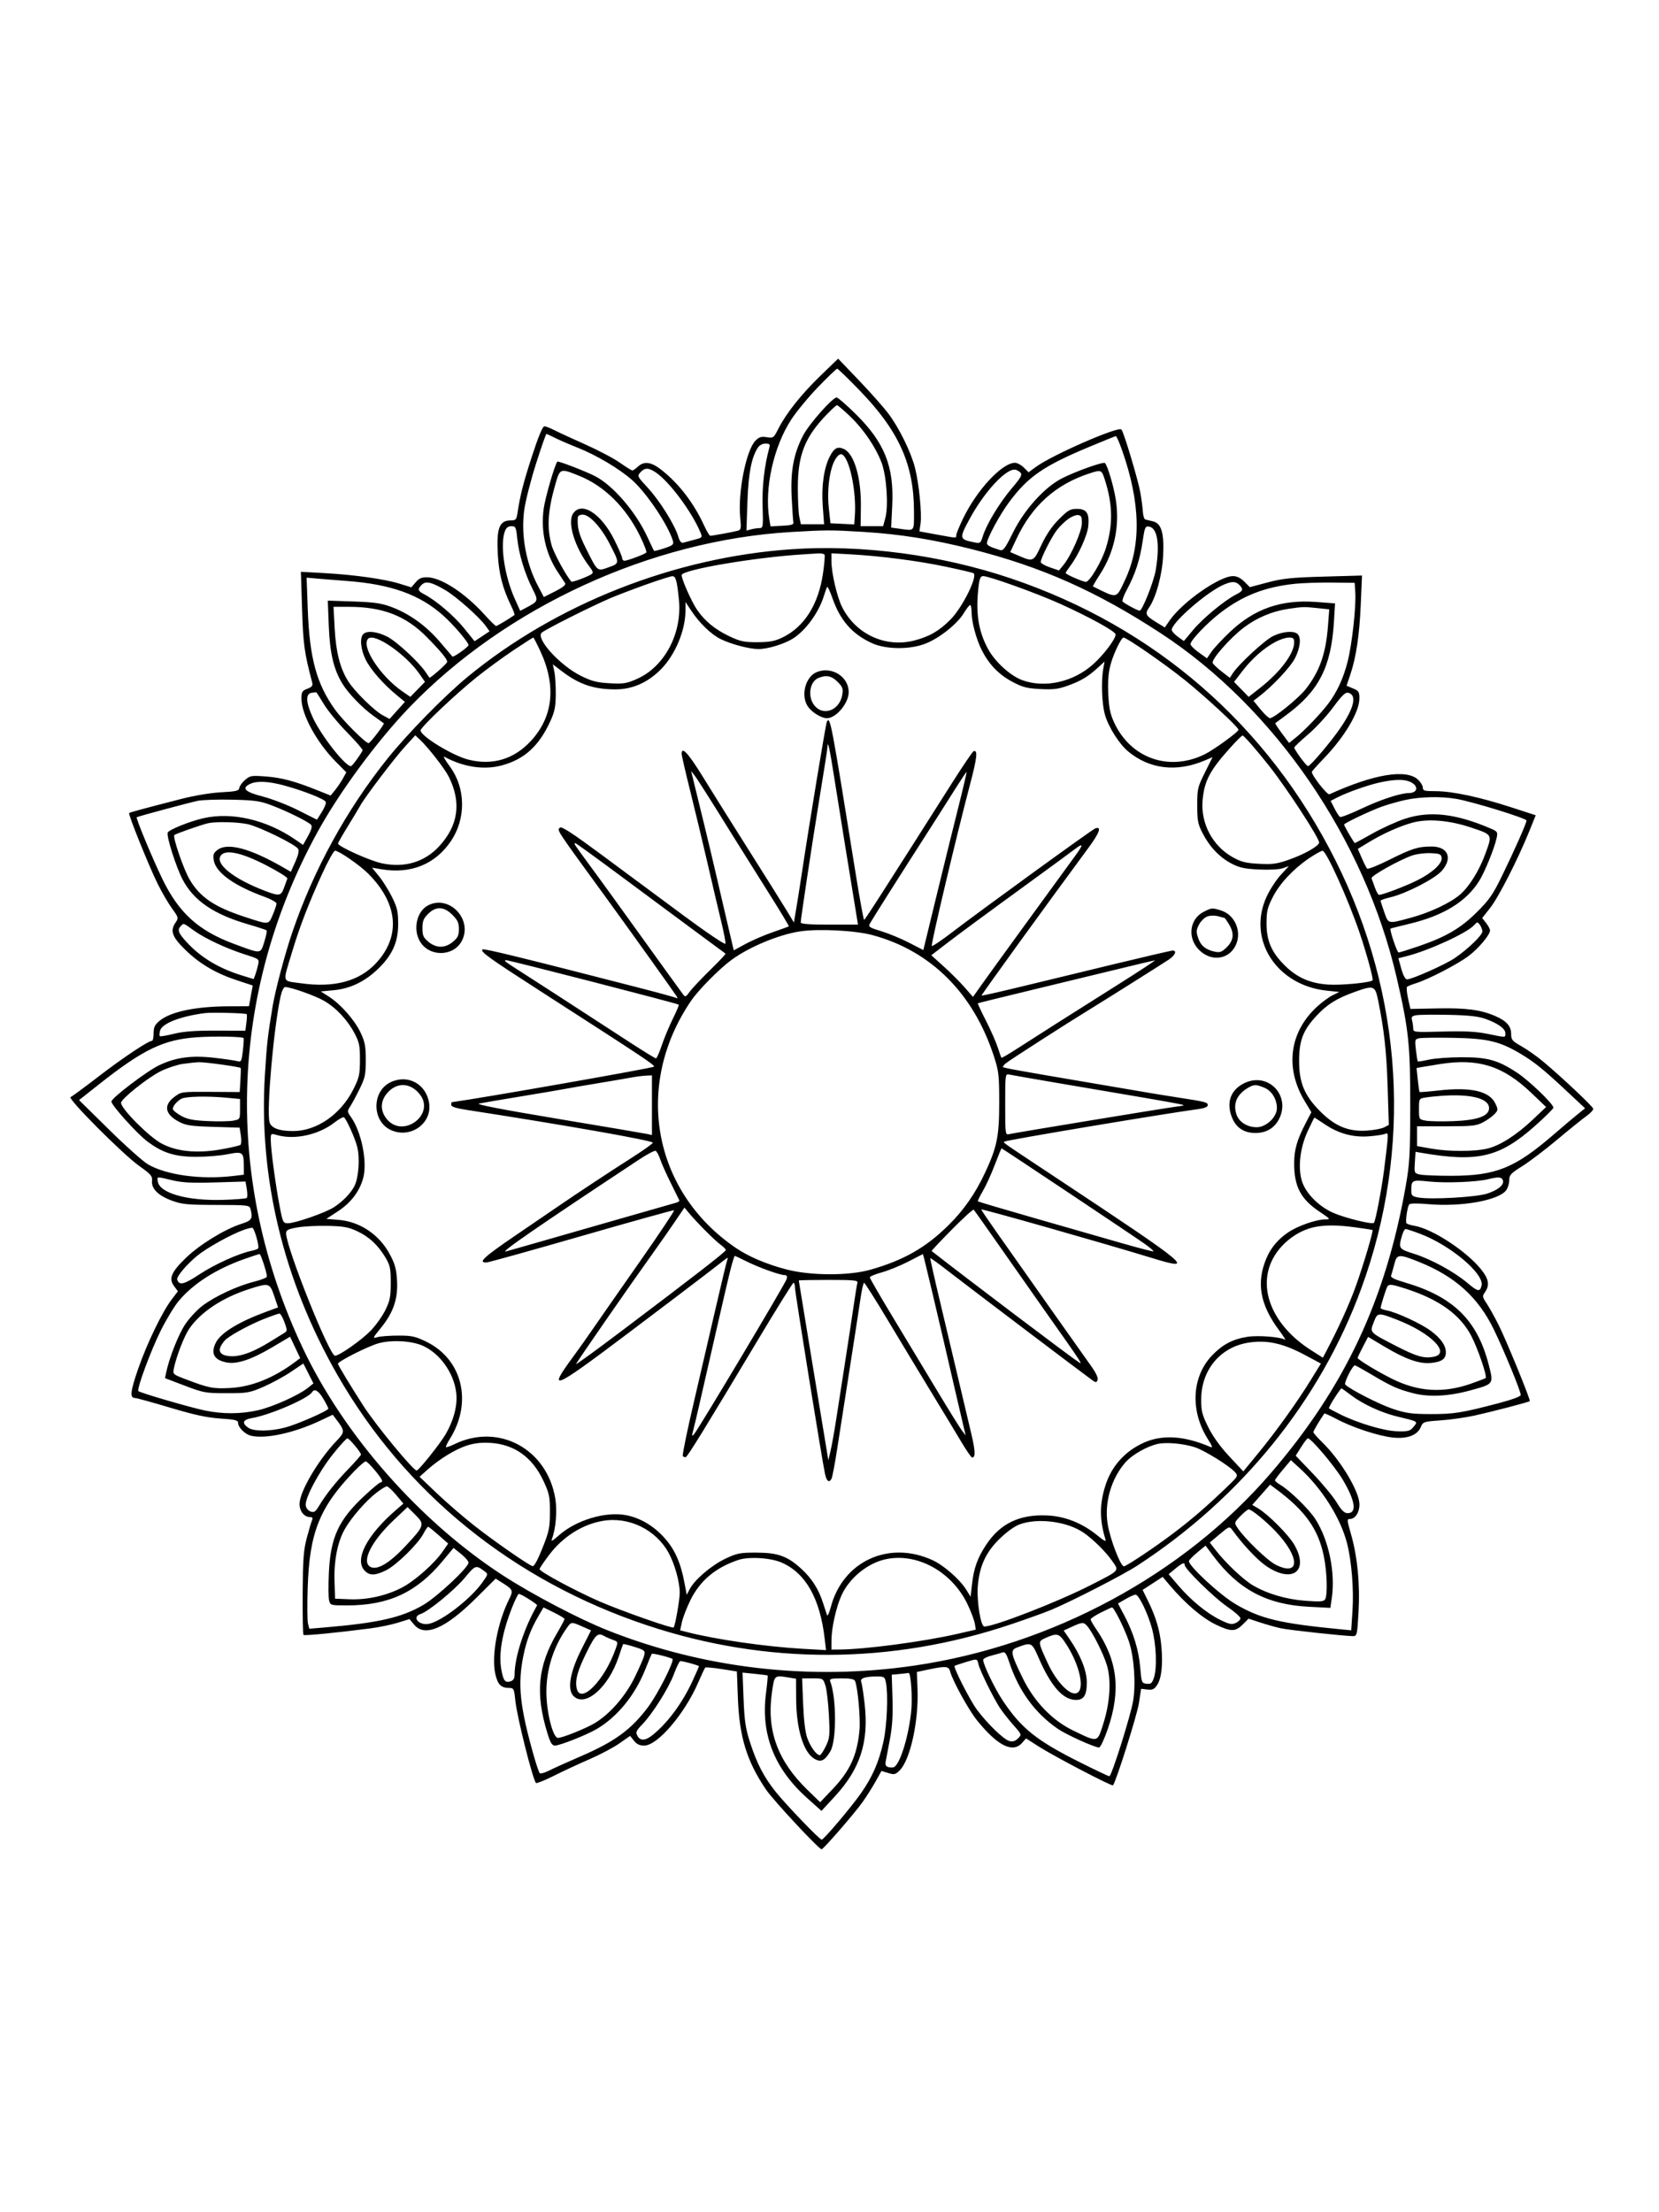 <svg xmlns="http://www.w3.org/2000/svg" width="864" height="1152" viewBox="0 0 864 1152" version="1.1">
	<path d="M 427.318 195.635 C 417.403 205.207, 409.442 215.220, 405.393 223.211 C 402.931 228.069, 402.729 228.218, 399.330 227.666 C 396.514 227.209, 395.350 227.559, 393.485 229.424 C 388.587 234.322, 384.188 256.536, 385.516 269.660 C 386.064 275.067, 385.917 275.886, 384.320 276.355 C 382.329 276.939, 371.084 279, 369.890 279 C 369.481 279, 368.041 276.586, 366.691 273.635 C 361.397 262.073, 353.684 251.991, 344.660 244.837 C 339.196 240.505, 335.496 239.958, 332.230 243 C 331.050 244.100, 329.747 245, 329.335 245 C 328.924 245, 325.956 243.155, 322.741 240.900 C 319.526 238.644, 311.407 234.363, 304.698 231.386 C 297.989 228.408, 290.770 225.079, 288.655 223.986 C 286.541 222.894, 284.204 222, 283.463 222 C 282.608 222, 280.298 227.579, 277.150 237.250 C 272.548 251.388, 270.959 257.607, 269.483 267.250 C 268.973 270.584, 268.589 271, 266.026 271 C 260.012 271, 258.512 274.959, 259.266 288.835 C 259.802 298.690, 261.812 306.482, 266.073 315.228 C 267.340 317.828, 268.180 320.097, 267.939 320.270 C 265.237 322.201, 258.891 326, 258.367 326 C 257.996 326, 255.240 323.291, 252.244 319.980 C 242.203 308.885, 229.879 300.819, 222.678 300.630 C 219.646 300.551, 218.303 301.109, 216.510 303.193 L 214.218 305.858 208.191 303.982 C 200.355 301.543, 184.642 299.321, 169.101 298.453 L 156.701 297.761 157.311 317.131 C 157.891 335.557, 158.490 339.892, 162.610 355.504 C 163.018 357.051, 162.437 357.774, 160.070 358.668 C 157.339 359.698, 157 360.274, 157 363.876 C 157 372.093, 165.025 386.748, 175.051 396.841 L 180.357 402.182 178.624 405.341 C 177.671 407.078, 175.834 409.803, 174.542 411.395 L 172.194 414.290 165.347 411.544 C 153.446 406.771, 146.736 404.975, 138.461 404.345 C 130.974 403.775, 130.232 403.896, 127.657 406.116 C 126.136 407.427, 124.774 409.307, 124.631 410.293 C 124.408 411.827, 123.035 412.158, 115.152 412.579 C 109.798 412.864, 101.232 414.281, 94.717 415.958 C 73.693 421.369, 67.662 423.004, 67.267 423.400 C 66.652 424.014, 77.771 451.567, 82.238 460.500 C 84.439 464.900, 87.792 470.629, 89.690 473.230 C 92.949 477.696, 93.054 478.085, 91.571 480.203 C 88.454 484.652, 89.499 487.745, 96.404 494.516 C 103.900 501.866, 112.342 506.847, 123.562 510.540 L 131.624 513.193 130.645 518.597 L 129.666 524 119.583 524.020 C 101.936 524.054, 88.753 526.812, 82.969 531.680 C 80.609 533.665, 80 534.980, 80 538.089 C 80 540.240, 79.634 542, 79.187 542 C 77.252 542, 63.873 550.916, 51.457 560.479 C 44.069 566.169, 37.456 571.039, 36.762 571.301 C 34.962 571.980, 63.996 601.113, 72.484 607.145 C 78.610 611.499, 79.431 612.454, 79.172 614.926 C 78.747 618.976, 82.401 622.619, 89.500 625.223 C 94.796 627.166, 97.518 627.429, 112.698 627.462 C 129.032 627.498, 129.922 627.600, 130.434 629.500 C 131.795 634.551, 131.178 635.578, 125.750 637.302 C 117.128 640.041, 104.077 648.034, 96.856 655 C 89.132 662.450, 87.730 665.822, 90.700 669.800 L 92.661 672.427 89.494 676.576 C 84.489 683.133, 76.606 699.410, 71.992 712.712 C 67.855 724.643, 67.493 728, 70.343 728 C 71.116 728, 79.343 730.268, 88.624 733.040 C 101.282 736.821, 107.812 738.233, 114.750 738.691 C 122.458 739.200, 124 739.578, 124 740.962 C 124 743.271, 127.551 746.849, 130.601 747.615 C 138.105 749.498, 153.111 746.252, 166.798 739.786 L 173.282 736.722 175.096 739.111 C 179.689 745.160, 179.700 745.703, 175.322 750.276 C 165.698 760.330, 156 776.835, 156 783.160 C 156 786.961, 158.415 790, 161.436 790 C 162.745 790, 163.019 790.462, 162.473 791.750 C 162.066 792.712, 160.839 796.875, 159.746 801 C 158.090 807.253, 157.738 812.019, 157.630 829.662 C 157.558 841.301, 157.742 851.068, 158.037 851.366 C 158.552 851.885, 175.218 850.264, 192.807 847.985 C 197.376 847.393, 203.843 846.060, 207.178 845.022 L 213.242 843.134 215.710 846.067 C 221.249 852.650, 231.946 848.067, 247.822 832.310 L 258.144 822.066 261.988 824.492 C 267.154 827.753, 267.377 828.330, 265.175 832.716 C 259.122 844.770, 255.854 862.300, 257.930 871.577 C 259.203 877.265, 260.924 879, 265.296 879 C 267.559 879, 267.770 879.458, 268.409 885.750 C 269.255 894.087, 277.475 926.809, 279.143 928.476 C 279.480 928.813, 283.748 927.091, 288.628 924.648 C 293.508 922.206, 301.875 918.317, 307.222 916.007 C 312.570 913.697, 319.470 910.038, 322.556 907.875 L 328.168 903.944 330.157 906.472 C 331.581 908.283, 333.102 909, 335.516 909 C 342.410 909, 356.462 892.619, 363.545 876.326 C 365.323 872.236, 367.002 868.664, 367.277 868.389 C 367.553 868.114, 371.374 868.455, 375.769 869.146 L 383.760 870.404 384.296 884.452 C 385.063 904.583, 388.964 917.221, 398.951 931.927 C 402.809 937.610, 426.459 963, 427.893 963 C 428.808 963, 444.832 944.544, 449.164 938.500 C 451.135 935.750, 454.171 930.960, 455.910 927.855 L 459.073 922.210 462.582 923.287 C 465.742 924.256, 466.339 924.116, 468.578 921.877 C 474.087 916.368, 478.483 896.296, 477.842 879.586 L 477.500 870.672 483.500 869.400 C 492.412 867.511, 494.093 867.638, 494.773 870.250 C 496.049 875.154, 504.382 890.342, 508.812 895.838 C 519.482 909.079, 527.416 913.071, 532.256 907.637 L 534.361 905.274 540.931 909.469 C 548.968 914.602, 579.020 930.314, 579.631 929.702 C 581.108 928.225, 592.174 893.199, 593.133 886.968 L 594.291 879.436 597.557 879.817 C 600.247 880.131, 601.147 879.706, 602.652 877.408 C 604.923 873.942, 605.704 866.714, 604.831 857.252 C 604.076 849.070, 602.045 842.170, 597.904 833.718 L 595.071 827.937 600.285 824.541 L 605.500 821.146 609 825.283 C 617.349 835.152, 626.166 842.661, 633.500 846.147 C 641.107 849.762, 643.423 849.730, 647.196 845.958 L 650.238 842.916 656.369 844.926 C 659.741 846.032, 664.525 847.376, 667 847.913 C 671.336 848.854, 700.246 851.990, 704.649 851.997 C 706.695 852, 706.833 851.400, 707.515 839.585 C 708.353 825.057, 706.943 810.484, 703.577 798.860 C 701.503 791.700, 701.451 791, 702.995 791 C 705.784 791, 708 787.643, 707.998 783.421 C 707.994 776.720, 698.189 760.361, 688.592 751.042 C 686.066 748.590, 684 746.218, 684 745.770 C 684 745.142, 687.098 739.878, 689.691 736.101 C 689.841 735.882, 692.683 737.152, 696.007 738.923 C 704.267 743.326, 718.021 747.844, 725.493 748.610 C 732.954 749.374, 738.189 747.373, 739.968 743.077 C 741.079 740.395, 741.454 740.270, 750.310 739.652 C 755.365 739.299, 763.325 738.165, 768 737.134 C 777.393 735.060, 796.186 730.148, 796.703 729.630 C 797.231 729.103, 784.389 697.723, 780.421 689.844 C 778.432 685.894, 775.680 680.963, 774.306 678.887 C 771.964 675.348, 771.908 674.970, 773.404 672.833 C 775.927 669.231, 775.324 665.890, 771.250 660.894 C 763.382 651.246, 745.793 639.814, 736.497 638.306 C 734.547 637.989, 732.728 637.368, 732.454 636.926 C 731.870 635.980, 732.921 628.733, 733.856 627.262 C 734.278 626.599, 737.781 626.531, 744 627.067 C 761.370 628.564, 780.757 625.041, 784.491 619.709 C 785.321 618.524, 786.004 616.193, 786.009 614.527 C 786.016 611.876, 786.854 610.978, 792.759 607.295 C 796.466 604.983, 804.675 598.752, 811 593.449 C 817.325 588.146, 824.186 582.613, 826.247 581.153 C 828.307 579.694, 829.882 577.982, 829.747 577.349 C 829.476 576.085, 812.919 560.506, 803.621 552.765 C 800.387 550.073, 795.324 546.507, 792.371 544.840 C 787.522 542.103, 787 541.478, 787 538.405 C 787 534.318, 784.558 531.597, 778.598 529.042 C 771.089 525.823, 763.458 524.822, 748.703 525.119 L 734.525 525.404 733.314 519.952 C 732.648 516.953, 732.417 514.217, 732.801 513.871 C 733.186 513.525, 735.300 512.680, 737.500 511.993 C 743.962 509.975, 759.073 502.144, 764.788 497.850 C 770.048 493.899, 776 486.804, 776 484.485 C 776 483.817, 775.078 482.098, 773.952 480.666 L 771.904 478.063 776.075 472.786 C 780.413 467.298, 790.613 447.302, 796.429 432.886 L 799.793 424.547 786.646 420.276 C 770.402 414.999, 756.253 412, 747.593 412 C 741.876 412, 741 411.757, 741 410.174 C 741 409.170, 739.878 407.295, 738.508 406.007 C 732.432 400.299, 715.501 403.090, 692.353 413.613 C 691.193 414.141, 682.732 403.251, 683.230 401.873 C 683.379 401.463, 686.232 398.286, 689.571 394.814 C 700.326 383.629, 707.937 370.764, 707.978 363.699 C 707.998 360.322, 707.625 359.741, 704.640 358.494 L 701.280 357.090 703.224 351.330 C 706.279 342.282, 707.995 330.744, 708.686 314.601 L 709.323 299.702 689.412 300.266 C 672.632 300.741, 668.038 301.218, 660.205 303.293 L 650.910 305.756 648.032 302.878 C 646.151 300.998, 644.123 300, 642.180 300 C 635.031 300, 615.634 313.614, 609.011 323.279 L 606.630 326.754 601.815 323.791 C 596.688 320.636, 596.199 319.597, 598.371 316.473 C 602.024 311.217, 605.255 299.397, 605.744 289.500 C 606.340 277.427, 604.843 272.447, 600.316 271.452 C 598.767 271.112, 597.033 270.696, 596.462 270.529 C 595.891 270.362, 595.317 268.487, 595.187 266.363 C 595.057 264.238, 594.478 259.837, 593.901 256.582 C 592.684 249.724, 585.241 224.907, 584.023 223.649 C 582.334 221.906, 547.975 236.931, 539.588 243.080 L 535.676 245.949 533.202 243.474 C 531.841 242.113, 529.776 241.002, 528.614 241.004 C 521.837 241.016, 508.659 255.203, 501.447 270.251 C 499.551 274.207, 498 278.019, 498 278.722 C 498 280.306, 498.568 280.326, 487.801 278.356 L 478.816 276.712 479.429 272.606 C 480.186 267.537, 478.576 251.562, 476.496 243.500 C 474.360 235.222, 468.195 222.701, 462.634 215.351 C 460.075 211.968, 453.148 204.154, 447.241 197.986 L 436.500 186.771 427.318 195.635 M 426.175 201.426 C 421.160 206.611, 414.830 214.263, 412.108 218.431 C 402.833 232.639, 398.024 254.407, 400.649 270.294 L 401.276 274.088 407.388 273.794 C 412.052 273.570, 413.427 273.163, 413.192 272.076 C 413.022 271.292, 412.620 265.398, 412.297 258.978 C 411.612 245.358, 413.314 236.199, 418.297 226.692 C 421.442 220.690, 433.561 207, 435.728 207 C 436.404 207, 440.933 210.938, 445.794 215.750 C 460.689 230.497, 465.647 242.938, 464.673 263.122 L 464.112 274.743 468.695 275.372 C 476.450 276.435, 476 276.984, 476 266.458 C 476 241.905, 468.172 224.455, 447.655 203.277 C 441.647 197.075, 436.408 192, 436.013 192 C 435.617 192, 431.190 196.242, 426.175 201.426 M 430.347 216.054 C 419.133 227.748, 415.500 237.034, 415.500 254 C 415.500 260.325, 415.858 267.188, 416.295 269.250 L 417.091 273 423.139 273 L 429.187 273 428.498 263.750 C 427.722 253.308, 429.051 243.781, 432.125 237.756 C 434.415 233.267, 436.205 232.317, 439.523 233.829 C 444.844 236.253, 448.530 248.767, 448.338 263.750 L 448.206 274 454.064 274 L 459.923 274 461.075 269.750 C 462.794 263.412, 461.718 247.726, 459.092 240.854 C 455.973 232.694, 449.681 223.456, 442.709 216.800 C 439.367 213.610, 436.309 211, 435.913 211 C 435.518 211, 433.013 213.274, 430.347 216.054 M 279.067 241.750 C 276.321 250.412, 273.586 261.222, 272.987 265.770 C 271.276 278.773, 273.953 293.383, 280.211 305.206 L 283.232 310.912 289.154 307.922 C 293.124 305.918, 294.830 304.532, 294.330 303.716 C 293.920 303.047, 292.269 300.549, 290.663 298.164 C 284.207 288.579, 281.517 276.670, 283.148 264.895 C 283.968 258.985, 289.008 241.659, 290.278 240.389 C 290.737 239.930, 304.762 245.328, 309.834 247.915 C 319.211 252.699, 331.108 266.503, 337.148 279.607 C 338.896 283.398, 340.448 286.658, 340.598 286.852 C 340.748 287.045, 343.167 286.441, 345.973 285.509 C 350.431 284.028, 350.996 283.541, 350.447 281.657 C 348.121 273.673, 336.825 256.787, 329.362 250.135 C 322.645 244.148, 310.706 237.046, 300.662 233.060 C 296.350 231.350, 291.081 229.062, 288.951 227.975 C 286.822 226.889, 284.850 226, 284.569 226 C 284.288 226, 281.812 233.088, 279.067 241.750 M 568 232.401 C 543.537 242.579, 535.529 248.066, 525.529 261.500 C 520.636 268.074, 514 280.401, 514 282.918 C 514 283.982, 515.639 284.843, 520.617 286.392 C 522.490 286.974, 523.294 285.923, 527.575 277.297 C 533.449 265.460, 543.758 253.980, 552.749 249.262 C 559.609 245.661, 574.617 240.284, 575.458 241.125 C 576.822 242.489, 580.034 253.332, 581.095 260.159 C 583.235 273.916, 580.374 287.469, 572.886 299.055 C 570.691 302.451, 569.032 305.296, 569.198 305.378 C 582.225 311.818, 581.180 312.028, 585.914 302.017 C 594.487 283.891, 593.956 261.610, 584.299 234.250 C 582.892 230.262, 581.462 227.045, 581.120 227.100 C 580.779 227.155, 574.875 229.540, 568 232.401 M 394.608 233.250 C 391.319 238.397, 389.765 246.571, 389.256 261.400 L 388.744 276.300 391.122 275.664 C 392.430 275.314, 394.403 275.021, 395.507 275.014 C 397.419 275.001, 397.497 274.462, 397.156 263.716 C 396.833 253.525, 398.067 242.675, 400.623 233.250 C 401.142 231.338, 400.843 231, 398.640 231 C 397.043 231, 395.494 231.865, 394.608 233.250 M 435.036 239.181 C 432.093 244.021, 430.613 254.988, 431.630 264.426 L 432.500 272.500 438.690 272.796 L 444.880 273.092 445.190 268.796 C 446.123 255.865, 442.371 238.124, 438.380 236.592 C 437.488 236.250, 436.223 237.230, 435.036 239.181 M 333.523 245.974 C 331.786 247.894, 331.893 248.117, 337.393 254.057 C 343.492 260.646, 351.350 273.186, 353.188 279.266 C 354 281.954, 354.780 282.901, 355.913 282.575 C 356.786 282.324, 359.397 281.629, 361.715 281.030 C 365.816 279.971, 365.899 279.868, 364.782 277.221 C 360.157 266.263, 348.402 250.541, 341.363 245.901 C 337.707 243.491, 335.754 243.509, 333.523 245.974 M 527 244.769 C 521.421 246.624, 511.742 257.777, 505.102 270 C 499.412 280.475, 499.486 280.847, 507.579 282.467 C 510.456 283.043, 510.735 282.834, 511.824 279.292 C 513.738 273.066, 520.437 261.971, 526.885 254.346 C 532.863 247.278, 533.039 246.634, 529.500 244.791 C 528.950 244.504, 527.825 244.494, 527 244.769 M 289.211 252.250 C 285.239 266.091, 284.717 275.075, 287.357 284.157 C 288.576 288.348, 294.940 299.998, 297.594 302.894 C 297.999 303.336, 305.714 300.481, 307.930 299.070 C 309.115 298.316, 308.925 297.591, 306.820 294.830 C 299.361 285.050, 295.382 272.118, 298.409 267.498 C 302.791 260.811, 313.024 267.301, 319.965 281.170 C 322.184 285.604, 324 289.854, 324 290.616 C 324 291.377, 324.563 292, 325.250 291.999 C 326.791 291.998, 335.658 288.676, 336.580 287.754 C 336.949 287.384, 335.392 283.328, 333.119 278.739 C 325.867 264.101, 314.736 253.116, 301.834 247.866 C 291.716 243.748, 291.643 243.773, 289.211 252.250 M 567.500 246.494 C 549.909 252.193, 537.532 263.245, 529.418 280.500 L 526.127 287.500 529.813 289.090 C 538.245 292.727, 538.113 292.783, 542.345 283.809 C 544.926 278.335, 547.907 273.963, 551.519 270.350 C 556.216 265.653, 557.362 265, 560.900 265 C 565.903 265, 567.417 267.304, 566.779 273.945 C 566.319 278.738, 561.650 289.068, 557.406 294.683 C 556.083 296.434, 555 298.101, 555 298.386 C 555 299.094, 563.933 303, 565.550 303 C 567.503 303, 573.805 292.318, 575.970 285.337 C 579.710 273.277, 579.531 262.639, 575.372 249.750 C 573.720 244.631, 573.513 244.546, 567.500 246.494 M 300.894 269.750 C 300.586 274.842, 301.497 278.235, 305.122 285.500 C 311.318 297.915, 310.927 297.587, 316.952 295.420 C 322.806 293.315, 322.804 293.409, 317.254 282.735 C 312.913 274.386, 306.952 268, 303.501 268 C 301.826 268, 300.965 268.578, 300.894 269.750 M 556.163 270.380 C 554.332 271.730, 551.699 274.335, 550.310 276.168 C 547.543 279.818, 542.002 290.814, 542.001 292.656 C 542 293.292, 544.138 294.545, 546.750 295.440 L 551.500 297.068 553.792 294.284 C 557.768 289.453, 563.356 276.835, 563.431 272.519 C 563.487 269.231, 563.135 268.448, 561.495 268.213 C 560.392 268.054, 557.993 269.030, 556.163 270.380 M 262.975 276.565 C 260.330 283.523, 262.692 299.807, 268.085 311.797 L 270.917 318.094 273.709 316.623 C 280.543 313.022, 280.543 313.020, 277.222 306.435 C 273.261 298.580, 270.205 288.453, 269.387 280.477 C 268.775 274.502, 268.539 274, 266.337 274 C 264.695 274, 263.646 274.801, 262.975 276.565 M 595.068 281.951 C 593.688 291.383, 591.205 299.052, 587.041 306.741 C 585.394 309.781, 584.292 312.664, 584.592 313.148 C 585.147 314.046, 592.427 318, 593.525 318 C 594.906 318, 600.846 303.013, 601.882 296.918 C 604.162 283.494, 602.817 274.842, 598.348 274.197 C 596.439 273.921, 596.137 274.634, 595.068 281.951 M 412 277.041 C 339.147 281.315, 263.411 316.119, 213.166 368.412 C 196.446 385.814, 176.952 412.231, 165.557 432.927 C 119.220 517.089, 116.358 614.542, 157.658 701.943 C 179.150 747.427, 218.733 792.376, 262 820.431 C 277.248 830.318, 301.520 843.049, 316.356 848.943 C 366.567 868.889, 421.858 875.274, 476 867.378 C 547.995 856.878, 616.518 819.888, 661.953 766.995 C 700.429 722.203, 721.638 677.015, 732.117 617.500 C 734.135 606.038, 734.410 601.128, 734.447 576 C 734.493 544.132, 733.646 536.123, 727.363 509 C 710.636 436.790, 663.808 368.499, 604.404 329.685 C 570.973 307.842, 542.395 295.144, 506 285.961 C 485.970 280.908, 468.741 278.160, 449.751 276.991 C 433.017 275.961, 430.346 275.964, 412 277.041 M 412.136 286.016 C 351.230 290.204, 289.638 314.485, 243.500 352.497 C 231.445 362.428, 212.259 382.002, 201.838 395 C 180.461 421.663, 163.305 452.962, 152.214 485.531 C 148.379 496.792, 143.411 515.482, 141.989 524 C 139.406 539.470, 138.963 543.410, 137.951 559.902 C 134.680 613.226, 147.614 666.768, 175.608 715.787 C 210.846 777.493, 267.339 823.198, 337.036 846.389 C 399.096 867.039, 464.059 866.864, 526.464 845.877 C 534.695 843.110, 544.145 839.710, 547.464 838.323 C 558.143 833.861, 584.845 820.143, 592.282 815.299 C 646.699 779.855, 687.522 729.385, 708.899 671.124 C 735.669 598.164, 730.887 518.559, 695.494 447.989 C 660.125 377.465, 601.488 326.539, 526.486 301.207 C 490.194 288.949, 449.025 283.480, 412.136 286.016 M 418.500 288.666 C 393.088 290.220, 355 296.714, 355 299.493 C 355 301.736, 360.207 313.441, 363.030 317.544 C 367.119 323.487, 372.447 327.843, 379.953 331.380 C 385.604 334.043, 387.595 334.460, 394.500 334.425 C 400.862 334.393, 403.524 333.890, 407.500 331.967 C 418.823 326.489, 426.172 314.934, 428.578 298.826 C 429.327 293.813, 429.702 289.326, 429.411 288.856 C 429.120 288.385, 427.671 288.081, 426.191 288.180 C 424.711 288.279, 421.250 288.498, 418.500 288.666 M 433 292.107 C 433 298.359, 435.922 310.913, 438.614 316.225 C 445.727 330.262, 461.128 337.389, 476.075 333.559 C 484.021 331.524, 489.198 328.527, 495.080 322.557 C 501.287 316.258, 509.355 299.955, 506.989 298.493 C 506.514 298.200, 499.910 296.650, 492.313 295.050 C 477.921 292.019, 458.076 289.471, 442.250 288.625 L 433 288.130 433 292.107 M 336.500 304.389 C 329.900 306.745, 321.575 309.916, 318 311.436 C 308.058 315.664, 283.679 327.929, 282.082 329.507 C 278.940 332.611, 291.734 346.623, 302.600 351.978 C 308.281 354.778, 310.933 355.455, 317.612 355.808 C 324.852 356.190, 326.388 355.938, 331.912 353.459 C 346.214 347.041, 355.340 329.668, 353.574 312.221 C 352.568 302.281, 351.920 299.994, 350.125 300.053 C 349.231 300.083, 343.100 302.034, 336.500 304.389 M 509.648 305.250 C 508.008 318.901, 509.470 328.580, 514.591 337.989 C 518.258 344.728, 526.339 352.040, 532.567 354.255 C 544.326 358.438, 558.956 355.140, 569.222 345.990 C 574.788 341.029, 581 332.797, 581 330.381 C 581 328.820, 567.651 321.455, 551.983 314.371 C 539.992 308.950, 515.101 300, 512.016 300 C 510.667 300, 510.138 301.173, 509.648 305.250 M 160.274 317.154 C 161.187 342.531, 164.817 355.983, 174.363 369.361 C 178.445 375.081, 190.339 387, 191.965 387 C 192.762 387, 200.395 377.027, 199.883 376.655 C 199.672 376.501, 197.220 374.738, 194.432 372.737 C 188.597 368.546, 181.394 361.072, 178.303 356 C 173.778 348.574, 171.794 340.190, 171.237 326.130 L 170.707 312.760 184.104 313.224 C 195.116 313.605, 198.657 314.123, 204 316.132 C 213.264 319.617, 221.972 325.906, 229.107 334.263 C 232.504 338.243, 235.437 341.679, 235.624 341.899 C 236.114 342.474, 244 336.877, 244 335.954 C 244 334.480, 236.322 325.475, 230.938 320.634 C 218.717 309.647, 203.559 304.206, 180.500 302.530 C 176.100 302.210, 169.617 301.692, 166.093 301.378 L 159.686 300.807 160.274 317.154 M 219.644 304.499 C 217.354 306.789, 217.574 307.729, 220.792 309.392 C 226.918 312.560, 236.419 320.626, 241.646 327.094 L 247.162 333.921 251.063 331.340 L 254.964 328.758 253.037 326.052 C 249.733 321.411, 237.612 310.648, 231.930 307.309 C 224.775 303.104, 221.734 302.409, 219.644 304.499 M 637.293 304.473 C 628.123 308.460, 609.107 325.230, 610.282 328.293 C 610.590 329.095, 612.126 330.666, 613.696 331.783 L 616.549 333.815 621.525 327.882 C 626.599 321.830, 637.895 312.530, 643.750 309.584 C 647.398 307.748, 647.701 306.844, 645.429 304.571 C 643.520 302.663, 641.512 302.638, 637.293 304.473 M 674.268 304.017 C 658.865 305.667, 647.519 310.048, 635.934 318.818 C 628.924 324.125, 620 333.433, 620 335.439 C 620 336.111, 621.931 338.048, 624.291 339.742 L 628.582 342.824 630.911 339.425 C 632.191 337.556, 636.502 332.928, 640.489 329.140 C 653.283 316.987, 667.282 312.109, 685.450 313.471 L 695.289 314.208 694.697 323.925 C 693.275 347.272, 686.850 359.847, 670 372.264 C 666.975 374.493, 664.350 376.432, 664.168 376.574 C 663.985 376.716, 665.525 379.095, 667.591 381.862 L 671.347 386.893 674.924 384.025 C 679.403 380.433, 687.705 371.761, 691.701 366.500 C 696.319 360.420, 699.670 353.136, 701.869 344.402 C 704.158 335.310, 706.305 315.830, 705.827 308.500 L 705.500 303.500 693.500 303.371 C 686.900 303.301, 678.245 303.591, 674.268 304.017 M 430.737 305.674 C 430.476 306.128, 429.704 308.300, 429.020 310.500 C 426.374 319.022, 419.564 328.356, 412.946 332.534 C 408.449 335.373, 399.837 338, 395.029 338 C 390.278 338, 380.593 335.436, 375.235 332.761 C 370.287 330.289, 364.260 324.455, 359.987 318 L 357.009 313.500 356.992 318 C 356.955 328.302, 351.669 340.961, 344.264 348.479 C 337.405 355.442, 329.357 359.001, 320.500 358.987 C 309.165 358.969, 301.617 356.407, 292.582 349.511 L 287.897 345.935 288.699 349.717 C 289.139 351.798, 289.474 357.100, 289.443 361.500 C 289.396 368.017, 288.877 370.612, 286.643 375.500 C 280.715 388.473, 273.141 395.386, 261.365 398.574 C 252.141 401.071, 241.491 399.498, 231.595 394.177 C 230.547 393.614, 231.432 395.219, 234.528 399.500 C 242.505 410.527, 242.694 426.240, 234.990 437.777 C 226.800 450.042, 214.033 455.267, 198.616 452.662 L 193.733 451.837 197.311 456.204 C 199.278 458.605, 202.339 463.479, 204.111 467.035 C 206.864 472.557, 207.339 474.593, 207.366 481 C 207.408 490.653, 204.265 497.568, 196.495 504.916 C 189.691 511.351, 182.211 514.869, 173.626 515.670 L 167.056 516.284 171.278 518.985 C 177.442 522.928, 184.751 531.234, 187.820 537.782 C 190.068 542.578, 190.500 544.870, 190.500 552 C 190.500 559.532, 190.137 561.240, 187.310 567 C 185.555 570.575, 183.348 574.682, 182.404 576.126 C 180.760 578.640, 180.776 578.877, 182.774 581.683 C 188.278 589.413, 191.421 605.126, 189.141 613.515 C 187.281 620.358, 182.710 626.379, 176.094 630.703 L 169.943 634.722 176.251 635.228 C 187.433 636.126, 197.530 642.888, 202.994 653.141 C 205.735 658.282, 206.434 660.841, 206.776 666.975 C 207.302 676.406, 204.850 683.545, 198.342 691.535 C 193.910 696.976, 193.877 697.067, 196.661 696.291 C 198.223 695.856, 203.110 695.500, 207.522 695.500 C 214.562 695.500, 216.357 695.900, 222.187 698.771 C 240.882 707.976, 246.209 730.281, 234.264 749.344 C 232.940 751.459, 232.035 753.368, 232.254 753.588 C 232.473 753.807, 234.510 753.089, 236.779 751.993 C 259.738 740.900, 284.914 754.523, 289.195 780.356 C 290.265 786.818, 289.476 796.150, 287.405 801.500 C 286.868 802.889, 287.949 802.320, 290.942 799.638 C 299.868 791.642, 315.265 786.964, 325.974 788.995 C 333.413 790.406, 340.471 794.586, 346.125 800.929 C 351.425 806.876, 354.472 813.704, 356.420 824 L 357.650 830.500 359.238 827.469 C 361.815 822.548, 370.557 815.105, 377.777 811.685 C 383.885 808.791, 385.369 808.502, 394 808.524 C 405.206 808.553, 410.198 810.376, 417.496 817.103 C 422.802 821.994, 426.331 827.560, 428.598 834.610 C 429.463 837.300, 430.403 840.175, 430.687 841 C 430.971 841.825, 431.849 840.025, 432.639 837 C 438.887 813.067, 462.793 801.976, 485.612 812.423 C 491.562 815.147, 499.853 822.417, 503.254 827.894 L 505.494 831.500 506.202 825.106 C 507.140 816.642, 509.074 811.234, 513.607 804.405 C 520.961 793.326, 530.950 788.528, 545.345 789.161 C 554.731 789.574, 563.705 793.166, 571.684 799.704 C 575.235 802.614, 576.147 803.021, 575.679 801.487 C 572.592 791.364, 572.601 783.215, 575.711 773.500 C 578.913 763.495, 585.786 755.805, 595.500 751.358 C 605.191 746.921, 616.795 747.628, 630.311 753.477 C 631.722 754.088, 631.454 753.208, 629.093 749.485 C 619.672 734.630, 620.632 716.736, 631.448 705.607 C 636.829 700.070, 642.109 697.324, 649.653 696.141 C 655.192 695.271, 666.857 696.176, 669.260 697.660 C 669.826 698.010, 668.474 695.867, 666.257 692.898 C 656.225 679.467, 654.174 668.094, 659.487 655.376 C 661.778 649.893, 665.431 645.488, 670.681 641.876 C 675.714 638.412, 685.403 635, 690.203 635 C 693.077 635, 692.931 634.801, 687.260 631.015 C 677.432 624.452, 674 617.947, 674 605.882 C 674 598.695, 675.445 593.637, 680.014 584.834 L 682.955 579.168 679.467 573.375 C 669.076 556.119, 671.511 537.486, 685.886 524.252 C 688.424 521.916, 692.075 519.229, 694 518.283 L 697.500 516.561 691 515.880 C 664.648 513.121, 649.313 489.024, 659.736 466.750 C 661.437 463.115, 664.720 458.089, 667.032 455.582 L 671.234 451.022 668.062 452.128 C 666.222 452.770, 661.031 453.052, 655.695 452.800 C 648.299 452.451, 645.522 451.858, 641.500 449.770 C 635.234 446.515, 630.033 441.097, 626.363 434 C 623.853 429.146, 623.517 427.433, 623.509 419.416 C 623.500 410.814, 623.712 409.906, 627.500 402.304 L 631.500 394.276 627.500 395.986 C 612.907 402.226, 598.748 400.587, 587.610 391.368 C 582.943 387.505, 577.354 378.728, 575.499 372.350 C 573.828 366.600, 573.388 354.930, 574.588 348.197 L 575.248 344.500 571.874 347.591 C 566.673 352.356, 563.047 354.542, 556.271 356.997 C 551.137 358.856, 548.586 359.177, 541.771 358.819 C 534.779 358.452, 532.522 357.863, 527.174 355.012 C 520.235 351.314, 515.126 346.051, 511.403 338.767 C 508.459 333.008, 506 323.916, 506 318.790 C 506 316.705, 505.663 315.014, 505.250 315.032 C 504.837 315.049, 503.304 317.035, 501.843 319.444 C 498.482 324.985, 489.140 332.386, 482 335.163 C 473.713 338.387, 461.334 338.249, 453.954 334.851 C 443.804 330.178, 437.575 323.062, 433.549 311.539 C 432.263 307.859, 430.998 305.220, 430.737 305.674 M 174.297 327.250 C 174.961 339.639, 177.130 348.105, 181.346 354.768 C 184.735 360.121, 194.867 370.075, 199.430 372.532 L 202.881 374.391 206.880 369.945 L 210.878 365.500 206.689 362.058 C 199.628 356.256, 193.067 348.776, 190.472 343.568 C 187.825 338.256, 187.244 332.156, 189.200 330.200 C 191.125 328.275, 196.219 328.807, 201.616 331.496 C 206.389 333.874, 218.092 344.678, 221.660 350 C 222.582 351.375, 223.474 352.676, 223.642 352.890 C 223.996 353.343, 232.338 346.016, 232.830 344.821 C 233.294 343.696, 229.985 339.596, 222.325 331.806 C 211.407 320.701, 199.313 316, 181.663 316 L 173.694 316 174.297 327.250 M 670.951 317.061 C 662.570 318.295, 654.533 321.682, 647.724 326.850 C 640.589 332.265, 630.813 343.393, 631.573 345.232 C 631.862 345.929, 633.988 347.960, 636.299 349.744 L 640.500 352.987 641.932 350.744 C 644.950 346.012, 658.707 333.286, 663.066 331.193 C 668.080 328.784, 673.929 328.329, 675.800 330.200 C 677.729 332.129, 677.191 337.223, 674.485 342.654 C 672.190 347.259, 662.831 357.250, 655.656 362.754 L 652.813 364.935 656.527 369.468 C 658.570 371.960, 660.749 373.996, 661.370 373.990 C 663.511 373.972, 676.203 363.685, 679.979 358.907 C 687.224 349.742, 690.509 340.422, 691.611 325.906 L 692.263 317.312 685.985 316.656 C 678.934 315.919, 678.653 315.927, 670.951 317.061 M 191.743 332.590 C 187.865 336.468, 198.008 352.073, 209.601 360.064 L 213.701 362.890 217.514 358.985 L 221.328 355.080 218.547 351.067 C 211.336 340.663, 194.960 329.374, 191.743 332.590 M 267.418 338.613 C 261.963 342.250, 253.316 348.581, 248.202 352.683 C 237.117 361.574, 218.987 378.783, 219.031 380.373 C 219.113 383.362, 235.676 393.483, 243.901 395.569 C 256.397 398.739, 267.637 395.400, 276.426 385.907 C 288.070 373.329, 289.807 357.290, 281.478 339.250 C 279.637 335.262, 277.951 332, 277.733 332 C 277.514 332, 272.872 334.976, 267.418 338.613 M 581.721 337.250 C 577.727 345.898, 576.725 351.183, 577.177 361.217 C 577.505 368.507, 578.156 371.719, 580.208 376.175 C 588.845 394.934, 608.923 401.968, 627.500 392.742 C 632.322 390.348, 645 381.130, 645 380.019 C 645 378.699, 627.943 362.900, 617.113 354.188 C 606.582 345.717, 586.794 332, 585.106 332 C 584.578 332, 583.054 334.363, 581.721 337.250 M 664.274 334.250 C 658.215 337.500, 652.106 342.882, 647.077 349.400 L 642.685 355.093 646.494 358.994 L 650.303 362.895 656.285 358.197 C 666.778 349.957, 674 340.313, 674 334.540 C 674 332.432, 673.529 332, 671.235 332 C 669.714 332, 666.581 333.012, 664.274 334.250 M 425.388 349.980 C 419.205 352.478, 416.771 362.896, 421.088 368.385 C 423.398 371.321, 427.954 374, 430.638 374 C 435.457 374, 442 366.177, 442 360.416 C 442 352.367, 433.186 346.829, 425.388 349.980 M 426.315 353.007 C 421.517 354.940, 420.421 363.052, 424.342 367.611 C 429.077 373.116, 437.360 369.721, 438.654 361.743 C 439.164 358.599, 438.824 357.670, 436.200 355.046 C 433.107 351.953, 430.345 351.383, 426.315 353.007 M 162.250 360.780 C 159.003 361.298, 159.293 365.998, 163.067 374 C 167.485 383.369, 179.831 399.036, 182.758 398.988 C 183.402 398.977, 187.883 392.895, 188.838 390.735 C 189.024 390.315, 185.424 386.146, 180.838 381.472 C 176.252 376.798, 170.823 370.215, 168.772 366.843 C 166.722 363.470, 164.922 360.646, 164.772 360.566 C 164.623 360.486, 163.488 360.582, 162.250 360.780 M 694.261 368.378 C 690.960 372.845, 685.079 379.200, 681.192 382.500 C 677.304 385.800, 674.096 388.856, 674.062 389.292 C 673.981 390.333, 680.300 398.911, 681.185 398.961 C 682.362 399.028, 693.211 386.240, 698.189 378.919 C 705.300 368.462, 706.745 361.951, 702.216 360.767 C 700.682 360.366, 698.973 362.001, 694.261 368.378 M 430.628 375.792 C 430.096 376.653, 421.394 429.378, 417.473 455.500 C 416.647 461, 415.406 468.848, 414.715 472.939 L 413.459 480.378 409.872 474.439 C 407.898 471.173, 399.167 457.250, 390.468 443.500 C 381.769 429.750, 370.843 412.313, 366.189 404.750 C 358.475 392.215, 355 388.423, 355 392.540 C 355 393.388, 356.993 402.050, 359.428 411.790 C 361.864 421.531, 365.934 438.500, 368.473 449.500 C 371.011 460.500, 374.217 474.159, 375.597 479.853 C 376.978 485.548, 377.970 490.761, 377.803 491.439 C 377.635 492.125, 367.966 485.611, 356 476.750 C 344.175 467.993, 325.103 453.862, 313.617 445.348 C 298.402 434.068, 292.435 430.165, 291.632 430.968 C 290.082 432.518, 288.929 430.769, 316.043 468 C 326.913 482.925, 351.353 517.094, 352.455 518.905 C 352.958 519.732, 352.930 520.075, 352.386 519.739 C 351.879 519.425, 342.697 516.911, 331.982 514.152 C 272.919 498.945, 251.875 493.792, 251.277 494.390 C 250.056 495.611, 254.312 498.673, 282 516.495 C 335.668 551.039, 340.892 554.510, 340.630 555.453 C 340.448 556.106, 250.666 571.879, 235.250 573.966 C 235.113 573.985, 235 574.613, 235 575.363 C 235 576.293, 237.460 577.105, 242.750 577.922 C 293.904 585.822, 340 593.943, 340 595.056 C 340 595.511, 334.938 599.112, 328.750 603.057 C 317.450 610.263, 299.388 622.186, 291 627.976 C 288.525 629.685, 278.426 636.577, 268.557 643.291 C 251.749 654.728, 248.636 657.644, 253.500 657.399 C 254.600 657.344, 276.845 651.146, 302.933 643.627 C 329.021 636.108, 350.678 630.078, 351.060 630.228 C 351.441 630.377, 343.243 642.650, 332.841 657.500 C 322.438 672.350, 311.616 687.875, 308.791 692 C 305.965 696.125, 301.322 702.669, 298.473 706.543 C 284.845 725.068, 287.907 723.811, 325.628 695.387 C 343.708 681.764, 362.550 667.488, 367.500 663.662 C 372.450 659.836, 377.147 656.209, 377.937 655.603 C 379.092 654.717, 379.244 654.848, 378.710 656.273 C 378.344 657.248, 375.747 668.048, 372.938 680.273 C 370.129 692.498, 364.948 714.812, 361.424 729.859 C 357.900 744.907, 355.279 757.643, 355.600 758.162 C 355.921 758.681, 356.607 758.964, 357.124 758.792 C 358.144 758.452, 367.072 743.957, 394.710 697.770 C 404.494 681.418, 412.837 668.030, 413.250 668.020 C 413.663 668.009, 414 669.071, 414 670.380 C 414 672.907, 428.405 762.181, 429.723 767.824 C 430.578 771.481, 431.857 772.314, 433.064 770 C 433.495 769.175, 434.816 762.200, 436 754.500 C 437.185 746.800, 440.097 728.125, 442.473 713 C 444.849 697.875, 447.362 681.563, 448.057 676.750 C 448.753 671.938, 449.632 668, 450.011 668 C 450.390 668, 456.022 676.888, 462.526 687.750 C 469.031 698.612, 479.151 715.375, 485.015 725 C 490.880 734.625, 497.884 746.212, 500.579 750.750 C 503.274 755.288, 505.835 759, 506.271 759 C 508.151 759, 507.991 755.532, 505.664 745.839 C 504.299 740.152, 501.337 727.625, 499.083 718 C 496.828 708.375, 492.566 690.375, 489.610 678 C 486.655 665.625, 484.361 655.361, 484.511 655.190 C 484.662 655.020, 489.010 658.170, 494.173 662.190 C 503.383 669.362, 565.237 716.185, 569.039 718.864 C 570.713 720.043, 571.061 720.003, 571.610 718.573 C 572.017 717.514, 570.770 714.861, 568.149 711.209 C 564.117 705.590, 534.136 663.138, 518.827 641.371 C 514.522 635.250, 511 630.047, 511 629.808 C 511 629.256, 575.056 647.468, 599.960 655.101 C 623.161 662.211, 620.501 659.985, 550 613.283 C 519.950 593.376, 522.499 595.168, 523.212 594.455 C 523.931 593.735, 605.119 580.131, 624.250 577.525 C 627.270 577.113, 629 576.382, 629 575.518 C 629 574.019, 628.017 573.766, 613.500 571.516 C 608 570.663, 601.025 569.536, 598 569.011 C 594.975 568.487, 579.225 565.805, 563 563.053 C 530.272 557.501, 522.811 556.144, 522.320 555.653 C 522.137 555.471, 522.778 554.623, 523.744 553.770 C 525.300 552.396, 555.738 532.828, 567.165 525.855 C 574.429 521.422, 605.289 501.991, 608.743 499.675 C 612.008 497.485, 613.069 495.008, 610.750 494.991 C 610.063 494.985, 596.450 498.140, 580.500 502.002 C 564.550 505.863, 542.500 511.202, 531.500 513.867 C 520.500 516.532, 511.352 518.592, 511.172 518.444 C 510.898 518.221, 544.893 471.252, 567.039 441.256 C 572.669 433.630, 573.872 430.068, 570.361 431.415 C 568.593 432.093, 510.378 474.334, 496.173 485.246 C 490.493 489.609, 485.587 492.921, 485.272 492.606 C 484.680 492.013, 498.225 434.807, 505.162 408.608 C 508.851 394.673, 509.320 390.364, 507.061 391.167 C 506.546 391.350, 501.697 398.475, 496.285 407 C 458.623 466.336, 450.486 479, 450.021 479 C 449.733 479, 447.779 468.313, 445.680 455.250 C 432.753 374.818, 432.396 372.933, 430.628 375.792 M 211.127 388.551 C 205.489 394.720, 190.302 414.720, 187.626 419.500 C 186.702 421.150, 183.729 426.100, 181.018 430.500 C 178.307 434.900, 176.069 438.832, 176.044 439.239 C 175.954 440.736, 192.486 448.207, 198.890 449.563 C 210.670 452.058, 221.101 448.954, 228.724 440.684 C 238.720 429.840, 240.380 417.862, 233.741 404.500 C 231.686 400.365, 223.024 389.235, 218.726 385.207 L 216.279 382.914 211.127 388.551 M 640.464 389.655 C 630.078 401.243, 627.249 406.622, 626.316 416.558 C 625.185 428.592, 631.386 440.433, 641.911 446.339 C 646.421 448.869, 648.714 449.449, 655.672 449.814 C 662.894 450.193, 665.053 449.886, 671.664 447.539 C 679.552 444.738, 687 440.473, 687 438.756 C 687 436.317, 670.365 410.791, 661.092 399 C 654.744 390.930, 647.817 383, 647.115 383 C 646.737 383, 643.744 385.995, 640.464 389.655 M 430.980 388.583 C 430.954 389.783, 429.775 397.353, 426.012 420.500 C 422.591 441.545, 417 478.718, 417.001 480.414 C 417.001 481.147, 421.852 481.500, 431.926 481.500 L 446.851 481.500 446.434 479 C 444.352 466.530, 435.647 412.641, 434.002 402.040 C 432.199 390.419, 431.052 385.309, 430.980 388.583 M 360.417 403.500 C 364.488 419.888, 370.385 444.331, 372.843 455 C 374.554 462.425, 377.345 474.437, 379.046 481.693 L 382.138 494.886 388.319 491.529 C 391.719 489.683, 398.100 486.933, 402.500 485.417 C 406.900 483.901, 410.653 482.547, 410.839 482.408 C 411.026 482.269, 406.112 474.133, 399.920 464.328 C 393.729 454.522, 385.871 442, 382.460 436.500 C 369.522 415.641, 363.041 405.433, 361.507 403.500 L 359.921 401.500 360.417 403.500 M 498.276 409.567 C 491.329 420.574, 486.868 427.590, 481.785 435.500 C 470.083 453.713, 454.039 479.058, 453.088 480.835 C 452.117 482.651, 452.607 482.989, 459.019 484.937 C 462.863 486.105, 469.351 488.790, 473.436 490.904 L 480.864 494.747 487.574 467.124 C 491.264 451.931, 496.408 431.063, 499.004 420.750 C 501.600 410.438, 503.573 402, 503.388 402 C 503.204 402, 500.903 405.405, 498.276 409.567 M 718.500 407.479 C 712.184 408.869, 701.427 412.693, 696.130 415.433 L 692.989 417.057 694.980 420.961 C 696.075 423.108, 697.378 425.116, 697.876 425.423 C 698.373 425.731, 703.442 423.767, 709.140 421.060 C 718.775 416.483, 729.280 413.021, 733.644 412.985 C 738.486 412.945, 738.967 409.217, 734.398 407.135 C 731.233 405.693, 726.114 405.804, 718.500 407.479 M 130.250 408.220 C 125.612 410.457, 127.543 412.400, 136.750 414.758 C 141.563 415.991, 149.903 419.216, 155.284 421.925 L 165.069 426.851 167.606 422.833 C 169.001 420.622, 169.934 418.271, 169.680 417.607 C 169.116 416.140, 158.193 411.820, 148.020 409.042 C 139.858 406.814, 133.753 406.531, 130.250 408.220 M 732 416.553 C 728.425 417.319, 722.800 418.917, 719.500 420.103 C 713.549 422.242, 700 428.692, 700 429.387 C 700 430.098, 705.180 439, 705.593 439 C 705.826 439, 709.950 436.775, 714.758 434.055 C 719.566 431.336, 727.100 427.906, 731.500 426.434 C 744.468 422.097, 758.142 423.625, 776.320 431.443 C 779.892 432.979, 780.096 433.294, 779.460 436.293 C 778.299 441.764, 773.153 454.369, 770.171 459.043 C 763.394 469.668, 751.574 476.865, 734 481.067 C 728.775 482.316, 724.366 483.433, 724.202 483.550 C 723.542 484.020, 727.563 495.997, 728.381 495.999 C 728.866 495.999, 733.366 494.602, 738.381 492.894 C 752.938 487.936, 760.592 483.489, 769.102 475.044 C 775.625 468.570, 777.497 465.869, 782.296 456 C 788.922 442.375, 795 428.635, 795 427.282 C 795 426.136, 767.086 417.518, 758.566 416.034 C 750.603 414.646, 739.917 414.855, 732 416.553 M 103 417.023 C 99.012 417.831, 71.953 425.105, 71.208 425.568 C 70.627 425.931, 79.273 446.763, 84.498 457.587 C 93.050 475.305, 103.257 484.594, 121.721 491.463 C 136.267 496.874, 135.610 496.913, 137.626 490.518 C 138.578 487.496, 139.120 484.786, 138.829 484.496 C 138.538 484.205, 134.325 482.815, 129.465 481.406 C 111.321 476.145, 100.997 469.134, 95.152 458.100 C 91.734 451.648, 86.596 435.495, 87.343 433.549 C 87.903 432.089, 99.008 427.632, 106 426.060 C 120.846 422.724, 138.706 426.870, 153.669 437.127 L 157.838 439.984 160.426 435.353 C 162.093 432.371, 162.685 430.326, 162.090 429.608 C 160.742 427.984, 149.584 422.448, 141.500 419.393 C 135.437 417.102, 132.693 416.706, 121 416.430 C 113.575 416.254, 105.475 416.521, 103 417.023 M 735.428 428.442 C 728.675 430.341, 720.093 434.191, 712.964 438.522 L 707.139 442.060 709.187 446.780 C 710.313 449.376, 711.574 451.870, 711.990 452.322 C 712.405 452.775, 717.640 450.694, 723.622 447.699 C 735.339 441.833, 738.538 440.833, 745.597 440.833 C 754.168 440.833, 756.676 446.883, 750.853 453.514 C 747.262 457.604, 732.281 465.319, 724.202 467.238 C 721.341 467.917, 719 468.722, 719 469.025 C 719 469.328, 719.869 472.035, 720.930 475.038 C 723.137 481.281, 722.673 481.189, 735 477.833 C 744.926 475.129, 755.560 470.089, 760.500 465.744 C 765.359 461.471, 770.439 453.229, 773.627 444.446 C 777.253 434.458, 777.397 434.722, 766.250 430.975 C 754.763 427.112, 743.461 426.184, 735.428 428.442 M 108.500 428.660 C 105.220 429.361, 91.557 434.139, 90.795 434.851 C 89.813 435.769, 95.570 452.557, 98.714 457.940 C 104.105 467.171, 111.594 472.262, 127.395 477.439 C 140.265 481.656, 139.776 481.689, 142.025 476.442 C 143.111 473.908, 144 471.257, 144 470.551 C 144 469.845, 141.188 468.250, 137.750 467.005 C 122.148 461.355, 112.566 454.534, 111.384 448.235 C 110.817 445.212, 111.085 444.350, 113.092 442.724 C 118.280 438.524, 130.264 441.703, 147.986 451.980 L 151.473 454.002 153.805 448.751 C 155.382 445.202, 155.843 443.014, 155.227 442 C 153.851 439.736, 135.238 430.604, 129.174 429.218 C 124.092 428.056, 112.755 427.750, 108.500 428.660 M 299.634 440.250 C 300.047 440.938, 303.376 445.550, 307.032 450.500 C 312.886 458.427, 319.527 467.612, 347.771 506.847 C 351.472 511.987, 355.062 516.937, 355.750 517.847 C 356.875 519.335, 357.214 519.200, 359.146 516.500 C 360.326 514.850, 365.105 509.767, 369.767 505.204 C 374.428 500.642, 378.075 496.775, 377.871 496.612 C 377.667 496.449, 370.075 490.840, 361 484.148 C 351.925 477.455, 334.526 464.559, 322.335 455.490 C 310.144 446.420, 299.880 439, 299.526 439 C 299.172 439, 299.220 439.563, 299.634 440.250 M 559.500 442.392 C 557.850 443.657, 547.950 450.917, 537.500 458.527 C 510.030 478.531, 499.375 486.388, 491.759 492.252 L 485.018 497.443 491.472 503.267 C 495.021 506.470, 499.904 511.354, 502.323 514.119 L 506.720 519.146 511.555 512.323 C 515.789 506.349, 547.794 462.281, 559.809 445.881 C 564.405 439.608, 564.324 438.696, 559.500 442.392 M 167.684 455.250 C 160.707 470.544, 156.054 482.626, 152.182 495.500 C 147.105 512.377, 146.620 510.598, 156.692 512.027 C 174.086 514.496, 187.164 510.970, 195.946 501.443 C 208.867 487.425, 207.287 470.371, 191.627 454.812 C 187.174 450.388, 176.450 443, 174.481 443 C 173.816 443, 170.757 448.512, 167.684 455.250 M 682 446.775 C 673.716 452.339, 666.571 459.938, 662.901 467.089 C 660.045 472.656, 659.612 474.487, 659.610 481 C 659.609 489.947, 662.251 495.989, 669.139 502.795 C 675.503 509.083, 682.307 512.074, 691.696 512.712 C 698.445 513.170, 713.611 511.722, 714.830 510.504 C 715.382 509.951, 711.709 496.466, 708.145 485.960 C 702.182 468.380, 690.719 442.979, 688.777 443.041 C 688.075 443.063, 685.025 444.744, 682 446.775 M 115.148 445.322 C 111.559 449.646, 121.348 457.579, 138.149 463.965 C 145.475 466.750, 146.387 466.590, 147.940 462.250 C 148.679 460.188, 149.451 458.045, 149.656 457.489 C 149.862 456.934, 144.892 453.824, 138.613 450.580 C 126.087 444.108, 117.712 442.232, 115.148 445.322 M 735.366 445.524 C 728.335 448.029, 713.851 456.169, 714.296 457.365 C 714.528 457.989, 715.321 460.188, 716.060 462.250 C 716.798 464.313, 717.760 466, 718.197 466 C 720.091 466, 732.043 461.448, 738.120 458.412 C 746.035 454.459, 751.232 449.627, 750.803 446.620 C 750.541 444.787, 749.757 444.470, 745 444.275 C 741.975 444.152, 737.640 444.714, 735.366 445.524 M 222.763 471.565 C 217.023 474.680, 214.997 483.878, 218.664 490.174 C 223.479 498.442, 236.217 498.283, 240.551 489.901 C 246.366 478.656, 233.720 465.620, 222.763 471.565 M 222.923 475.923 C 220.561 478.285, 220 479.707, 220 483.334 C 220 487.118, 220.483 488.228, 223.077 490.411 C 225.045 492.068, 227.359 493, 229.500 493 C 231.641 493, 233.955 492.068, 235.923 490.411 C 238.417 488.313, 239 487.062, 239 483.811 C 239 480.583, 238.336 479.136, 235.600 476.400 C 231.171 471.971, 227.031 471.815, 222.923 475.923 M 627 474.752 C 619.469 478.514, 618.216 488.400, 624.477 494.671 C 630.750 500.956, 639.980 499.776, 643.560 492.232 C 646.906 485.182, 643.170 476.366, 635.884 474.117 C 631.228 472.679, 631.136 472.685, 627 474.752 M 628.887 477.192 C 627.450 477.678, 625.477 479.556, 624.503 481.365 C 622.982 484.190, 622.904 485.179, 623.955 488.363 C 625.305 492.455, 627.968 494.644, 632.762 495.602 C 635.400 496.130, 636.421 495.733, 638.960 493.194 C 642.558 489.596, 642.878 485.953, 640.011 481.250 C 638.921 479.462, 637.907 478, 637.758 478 C 637.609 478, 636.140 477.619, 634.493 477.154 C 632.822 476.681, 630.346 476.698, 628.887 477.192 M 767.725 481.751 C 763.976 485.893, 744.074 495.026, 732.384 497.969 L 728.269 499.005 729.799 504.502 C 730.735 507.867, 731.880 510, 732.749 510 C 735.369 510, 752.816 502.223, 757.684 498.885 C 764.619 494.130, 772 487, 772 485.054 C 772 484.135, 771.422 482.591, 770.715 481.625 C 769.494 479.956, 769.344 479.962, 767.725 481.751 M 94.200 482.200 C 92.210 484.190, 92.800 485.828, 97.249 490.654 C 104.657 498.691, 114.005 504.294, 126.303 508.068 L 132.107 509.849 132.926 507.675 C 133.377 506.479, 134.043 504.131, 134.406 502.458 C 135.065 499.427, 135.039 499.406, 127.784 497.095 C 117.875 493.938, 106.780 488.748, 100.886 484.513 C 95.266 480.476, 95.755 480.645, 94.200 482.200 M 416.500 485.037 C 405.542 486.716, 390.162 493.127, 381 499.836 C 374.631 504.499, 363.830 515.414, 359.936 521.121 C 329.903 565.139, 339.899 620.395, 383.224 649.849 C 389.915 654.398, 399.058 658.290, 409.500 661.033 C 422.100 664.344, 441.945 664.418, 453.288 661.197 C 470.602 656.280, 482.088 649.749, 493.883 638.114 C 501.933 630.174, 507.932 621.566, 513.045 610.619 C 519.264 597.304, 520.401 591.636, 520.386 574 C 520.375 559.797, 520.142 557.789, 517.605 550 C 506.940 517.266, 484.841 495.197, 454.500 486.982 C 445.377 484.512, 426.302 483.535, 416.500 485.037 M 263 500.396 C 263 500.613, 265.363 502.278, 268.250 504.094 C 273.132 507.165, 298.250 523.427, 328.197 542.904 C 335.181 547.445, 341.227 551.154, 341.634 551.144 C 342.041 551.134, 343.403 548.060, 344.662 544.313 C 345.920 540.566, 348.505 534.357, 350.408 530.517 C 352.310 526.676, 353.705 523.372, 353.508 523.175 C 352.892 522.559, 265.305 500, 263.529 500 C 263.238 500, 263 500.178, 263 500.396 M 583 504.470 C 573.375 506.820, 552.900 511.780, 537.500 515.492 C 522.100 519.204, 509.382 522.342, 509.238 522.466 C 509.094 522.589, 510.983 526.623, 513.436 531.429 C 515.889 536.236, 518.654 542.493, 519.582 545.334 C 520.510 548.175, 521.398 550.651, 521.555 550.837 C 521.712 551.022, 525.588 548.750, 530.170 545.788 C 540.083 539.380, 555.346 529.688, 582.456 512.588 C 593.432 505.665, 601.982 500.045, 601.456 500.099 C 600.930 500.154, 592.625 502.121, 583 504.470 M 146.068 519.120 C 142.470 535.895, 138.778 577.993, 140.353 584.271 C 141.138 587.397, 145.292 589, 152.612 589 C 164.892 589, 177.419 580.358, 183.962 567.372 C 187.088 561.167, 187.428 559.675, 187.455 552 C 187.482 544.588, 187.127 542.817, 184.681 538.160 C 180.967 531.092, 174.922 524.669, 168.624 521.097 C 163.824 518.376, 151.403 514, 148.478 514 C 147.709 514, 146.711 516.120, 146.068 519.120 M 705.603 516.510 C 696.156 519.896, 691.264 522.942, 685.684 528.907 C 678.732 536.339, 676.628 541.671, 676.572 552 C 676.510 563.675, 679.201 570.284, 687.397 578.579 C 695.229 586.506, 702.289 589.420, 712.038 588.748 C 715.634 588.500, 719.638 587.729, 720.935 587.035 L 723.295 585.772 722.681 566.136 C 722.104 547.706, 720.868 536.418, 717.738 521 C 716.155 513.207, 715.496 512.963, 705.603 516.510 M 106.500 527.584 C 93.528 529.345, 84.287 533.009, 83.345 536.763 C 83.023 538.045, 82.973 539.306, 83.233 539.566 C 83.493 539.826, 86.810 539.274, 90.603 538.339 C 95.618 537.103, 101.629 536.652, 112.636 536.686 L 127.773 536.732 128.322 532.635 C 128.624 530.382, 128.688 528.355, 128.465 528.131 C 127.878 527.545, 110.058 527.101, 106.500 527.584 M 737.653 528.666 C 735.301 529.067, 734.908 529.529, 735.390 531.326 C 735.710 532.522, 735.979 534.420, 735.986 535.545 C 736 537.533, 736.423 537.578, 751.365 537.177 C 762.918 536.866, 768.710 537.165, 774.715 538.382 C 784.549 540.375, 784 540.393, 784 538.068 C 784 535.676, 780.063 532.851, 773.500 530.534 C 769.853 529.247, 764.711 528.689, 754.500 528.475 C 746.800 528.313, 739.219 528.399, 737.653 528.666 M 103 540.118 C 85.287 541.270, 74.780 546.296, 51.335 564.832 L 41.169 572.868 56.835 588.282 C 65.451 596.760, 74.564 604.889, 77.086 606.347 C 86.813 611.969, 104.802 614.388, 121.750 612.352 L 127 611.721 126.985 607.111 C 126.961 599.880, 126.411 599.496, 118.358 601.089 C 114.586 601.835, 107.225 602.429, 102 602.410 C 90.944 602.370, 84.523 600.312, 76.548 594.251 C 71.200 590.188, 57.987 575.482, 58.021 573.631 C 58.056 571.774, 76.549 557.720, 82.948 554.689 C 91.635 550.574, 99.898 549.472, 111.726 550.853 C 117.102 551.481, 122.464 552.260, 123.642 552.585 C 125.613 553.130, 125.840 552.689, 126.497 547.027 C 126.889 543.645, 127.051 540.730, 126.855 540.551 C 126.040 539.802, 111.823 539.544, 103 540.118 M 739.122 540.665 C 736.861 541.148, 736.777 541.446, 737.405 546.785 C 737.767 549.872, 738.209 552.542, 738.386 552.720 C 738.563 552.897, 741.136 552.491, 744.104 551.818 C 747.072 551.145, 754.675 550.574, 761 550.548 C 774.569 550.493, 780.087 552.015, 790.016 558.552 C 796.425 562.772, 809 574.874, 809 576.822 C 809 577.370, 804.612 581.706, 799.250 586.458 C 780.948 602.675, 769.563 605.359, 740.348 600.343 L 737.197 599.802 736.848 605.378 C 736.506 610.861, 736.550 610.965, 739.500 611.633 C 741.150 612.006, 748.575 612.301, 756 612.288 C 779.080 612.246, 788.878 608.292, 809.047 590.879 C 813.748 586.821, 819.373 582.069, 821.547 580.320 L 825.500 577.139 816.187 568.428 C 803.689 556.736, 799.081 553.009, 791.718 548.638 C 780.994 542.272, 774.622 540.768, 757 540.444 C 748.475 540.287, 740.430 540.387, 739.122 540.665 M 95.174 554.025 C 92.245 554.451, 87.070 556.169, 83.674 557.842 C 77.041 561.110, 62.979 572.320, 63.032 574.298 C 63.114 577.417, 77.429 591.827, 83.995 595.401 C 91.709 599.599, 102.209 600.714, 114.477 598.635 C 119.965 597.706, 124.819 596.581, 125.265 596.135 C 125.711 595.689, 125.784 593.501, 125.428 591.273 L 124.780 587.221 111.140 586.807 C 99.539 586.456, 96.870 586.065, 93.283 584.194 C 85.963 580.374, 85.005 575.618, 90.685 571.301 C 94.363 568.506, 94.402 568.500, 109.605 568.589 L 124.839 568.679 125.209 562.589 C 125.413 559.240, 125.482 556.346, 125.364 556.157 C 124.982 555.552, 106.609 553.010, 103.500 553.132 C 101.850 553.197, 98.103 553.598, 95.174 554.025 M 750 554.099 C 746.975 554.575, 742.977 555.229, 741.115 555.553 L 737.730 556.141 738.367 562.240 C 738.718 565.594, 739.141 568.474, 739.307 568.640 C 739.473 568.807, 743.860 568.461, 749.055 567.872 C 765.989 565.951, 775.676 568.157, 778.766 574.635 C 780.251 577.750, 780.230 578.088, 778.425 580.085 C 777.366 581.255, 774.700 583.177, 772.500 584.356 C 768.912 586.279, 766.930 586.500, 753.250 586.500 L 737.999 586.500 738 591.660 L 738 596.819 745.250 598.112 C 754.458 599.753, 767.973 599.741, 774.749 598.084 C 781.358 596.469, 789.875 590.996, 798.504 582.821 L 805.211 576.467 797.355 568.983 C 782.699 555.021, 769.838 550.979, 750 554.099 M 523.500 575.090 C 523.500 590.587, 523.563 591.076, 525.500 590.605 C 528.229 589.942, 605.137 577.277, 612 576.361 C 617.422 575.637, 617.450 575.616, 614 574.880 C 612.075 574.469, 603.750 572.983, 595.500 571.578 C 587.250 570.173, 568.575 566.996, 554 564.518 C 539.425 562.039, 526.600 559.804, 525.500 559.550 C 523.564 559.103, 523.500 559.601, 523.500 575.090 M 328.500 561.165 C 325.750 561.676, 318.100 562.984, 311.500 564.072 C 304.900 565.161, 297.250 566.480, 294.500 567.004 C 291.750 567.528, 281.175 569.324, 271 570.996 C 260.825 572.667, 251.150 574.316, 249.500 574.661 C 247.476 575.083, 260.821 577.673, 290.500 582.620 C 314.700 586.654, 335.632 590.202, 337.015 590.505 L 339.529 591.056 339.529 575.528 L 339.529 560 336.515 560.118 C 334.857 560.183, 331.250 560.654, 328.500 561.165 M 203.256 563.645 C 193.573 568.418, 193.673 583.770, 203.417 588.394 C 213.519 593.187, 225.090 585.180, 223.496 574.500 C 221.988 564.398, 212.285 559.194, 203.256 563.645 M 648.328 563.904 C 641.066 567.261, 638.522 573.841, 641.486 581.603 C 643.620 587.191, 647.743 589.991, 653.846 589.996 C 659.405 590.001, 663.686 587.482, 666.095 582.790 C 672.336 570.634, 660.647 558.210, 648.328 563.904 M 202.400 568.400 C 198.005 572.795, 197.687 578.286, 201.560 582.889 C 210.029 592.954, 226.769 580.322, 218.703 569.954 C 214.103 564.041, 207.398 563.402, 202.400 568.400 M 650.500 566.167 C 644.297 569.598, 642.018 574.494, 643.929 580.286 C 645.250 584.287, 649.523 587, 654.504 587 C 659.427 587, 665 581.717, 665 577.050 C 665 572.386, 662.324 568.033, 658.466 566.421 C 654.430 564.735, 653.162 564.695, 650.500 566.167 M 751 570.625 C 747.975 570.830, 744.038 571.244, 742.250 571.545 C 739.051 572.082, 739 572.176, 739 577.500 C 739 582.890, 739.013 582.912, 742.497 583.565 C 744.420 583.926, 750.833 584.048, 756.747 583.835 C 769.471 583.378, 775.500 581.198, 775.500 577.056 C 775.500 572.029, 766.210 569.591, 751 570.625 M 94.500 572.155 C 92.095 573.470, 90 575.962, 90 577.507 C 90 578.126, 91.877 579.687, 94.172 580.976 C 97.505 582.850, 100.298 583.415, 108.077 583.790 C 113.430 584.047, 119.428 583.955, 121.405 583.584 C 124.996 582.910, 125 582.903, 125 577.599 L 125 572.289 118.250 571.652 C 108.050 570.688, 96.743 570.928, 94.500 572.155 M 174.168 584.555 C 165.878 590.990, 153.421 593.702, 144.243 591.070 C 141.003 590.140, 141 590.143, 141.020 593.820 C 141.046 598.718, 143.539 617.245, 145.646 628.197 C 147.267 636.619, 147.454 637, 149.982 637 C 153.771 637, 169.792 631.406, 173.965 628.626 C 178.734 625.449, 182.645 621.398, 184.586 617.624 C 186.786 613.346, 187.525 603.143, 186.057 597.305 C 184.928 592.811, 180.701 583.311, 179.179 581.846 C 178.806 581.487, 176.551 582.706, 174.168 584.555 M 680.970 589.216 C 676.792 598.281, 675.752 609.394, 678.446 616.207 C 680.792 622.142, 687.163 628.351, 694.099 631.464 C 700.147 634.178, 714.568 637.765, 715.537 636.796 C 716.348 635.986, 719.625 618.830, 720.848 609 C 723.291 589.358, 723.284 589.672, 721.301 590.484 C 720.311 590.890, 716.541 591.452, 712.925 591.733 C 704.716 592.371, 697.156 590.316, 690.003 585.502 C 687.141 583.576, 684.686 582, 684.548 582 C 684.409 582, 682.799 585.247, 680.970 589.216 M 518.059 606.647 C 516.252 611.404, 513.455 617.533, 511.842 620.269 C 510.229 623.004, 509.069 625.402, 509.265 625.598 C 509.460 625.793, 522.868 629.756, 539.060 634.403 C 555.252 639.050, 575.663 644.910, 584.418 647.425 C 593.172 649.940, 600.504 651.829, 600.710 651.623 C 600.916 651.417, 598.928 649.708, 596.292 647.825 C 590.789 643.895, 521.990 598, 521.601 598 C 521.460 598, 519.866 601.891, 518.059 606.647 M 332.889 603.808 C 279.965 638.778, 259.924 652.607, 263.500 651.686 C 264.600 651.403, 271.800 649.350, 279.500 647.124 C 287.200 644.899, 306.325 639.409, 322 634.925 C 337.675 630.440, 351.306 626.540, 352.291 626.258 C 353.276 625.976, 353.951 625.440, 353.791 625.066 C 353.631 624.693, 351.605 620.588, 349.288 615.944 C 346.972 611.300, 344.497 605.734, 343.788 603.577 C 343.080 601.419, 342 599.489, 341.389 599.290 C 340.778 599.090, 336.953 601.123, 332.889 603.808 M 82.180 615.216 C 83.056 621.286, 97.297 625.354, 115.852 624.835 C 122.445 624.651, 128.145 624.193, 128.519 623.817 C 128.893 623.442, 128.899 621.364, 128.534 619.201 L 127.869 615.267 112.185 615.741 C 99.959 616.111, 94.998 615.861, 89.688 614.608 C 81.256 612.618, 81.799 612.574, 82.180 615.216 M 775 614.071 C 769.046 615.545, 752.906 616.174, 744.279 615.269 C 735.291 614.325, 735 614.474, 735 620.036 C 735 622.530, 735.464 622.996, 738.510 623.568 C 745.066 624.798, 769.101 623.426, 774.725 621.501 C 780.535 619.512, 783.547 616.867, 782.653 614.537 C 782.007 612.855, 780.326 612.753, 775 614.071 M 351.494 636.169 C 348.761 640.201, 343.784 647.325, 340.434 652 C 327.683 669.796, 300 709.748, 300 710.354 C 300 710.702, 310.238 703.265, 322.750 693.827 C 362.095 664.150, 378 651.809, 378 650.959 C 378 650.506, 376.762 649.245, 375.250 648.156 C 372.359 646.074, 362.797 636.485, 358.808 631.669 L 356.464 628.838 351.494 636.169 M 495.698 640.302 C 489.758 646.312, 485.033 651.337, 485.198 651.467 C 503.177 665.561, 558.368 707.255, 562.094 709.558 C 563.981 710.725, 562.757 708.881, 544.460 683 C 539.599 676.125, 529.336 661.500, 521.654 650.500 C 513.971 639.500, 507.419 630.246, 507.093 629.936 C 506.767 629.626, 501.639 634.291, 495.698 640.302 M 154.750 639.189 C 150.023 640.042, 149 640.581, 149 642.218 C 149 649.546, 171.540 706, 174.466 706 C 176.713 706, 188.176 697.952, 193.036 692.963 C 195.676 690.253, 199.110 685.440, 200.668 682.268 C 203.103 677.309, 203.500 675.308, 203.500 668 C 203.500 660.586, 203.159 658.925, 200.836 655 C 196.950 648.437, 192.234 644.028, 186 641.130 C 181.411 638.998, 178.843 638.539, 170.500 638.363 C 165 638.247, 157.912 638.619, 154.750 639.189 M 684.962 638.923 C 675.422 640.792, 666.297 647.989, 662.216 656.863 C 655.181 672.162, 663.474 690.819, 682.761 703.082 L 688.942 707.012 690.666 703.756 C 696.898 691.985, 702.790 679.013, 706.116 669.738 C 710.033 658.817, 715.344 640.954, 714.798 640.533 C 714.634 640.407, 710.675 639.785, 706 639.150 C 696.799 637.902, 690.519 637.835, 684.962 638.923 M 126.760 640.519 C 119.889 643.035, 107.554 649.921, 102.640 653.984 C 97.043 658.611, 91.793 664.879, 92.283 666.349 C 93.344 669.531, 95.777 668.951, 103.918 663.575 C 111.835 658.346, 124.459 652.658, 131.088 651.332 C 132.713 651.007, 134.232 650.434, 134.465 650.057 C 135.136 648.971, 132.506 639.661, 131.452 639.392 C 130.928 639.258, 128.817 639.765, 126.760 640.519 M 730.053 643.750 C 728.274 650.153, 728.433 650.376, 736.608 652.968 C 745.385 655.751, 757.343 662.290, 764.146 668.026 C 769.656 672.672, 770.740 672.885, 771.592 669.489 C 773.120 663.401, 755.408 648.451, 739.629 642.512 C 735.958 641.131, 732.536 640, 732.024 640 C 731.513 640, 730.625 641.688, 730.053 643.750 M 127.500 655.541 C 112.590 660.794, 100.639 668.411, 93.047 677.500 C 90.750 680.250, 86.522 687.241, 83.651 693.035 C 78.413 703.608, 71.099 723.432, 72.076 724.409 C 72.982 725.315, 99.165 732.953, 106.700 734.510 C 116.040 736.439, 125.319 736.399, 134.303 734.392 C 141.905 732.693, 155.551 726.574, 160.368 722.704 L 163.236 720.400 160.612 715.220 L 157.987 710.041 151.370 714.479 C 147.730 716.919, 141.321 720.398, 137.126 722.208 C 129.967 725.299, 128.796 725.500, 118 725.497 C 107.046 725.495, 106.011 725.309, 96.208 721.578 L 85.915 717.661 86.576 714.581 C 88.245 706.787, 92.940 694.929, 96.448 689.644 C 98.569 686.449, 102.626 682.082, 105.464 679.940 C 111.939 675.051, 123.574 669.632, 132.303 667.439 C 135.987 666.514, 139 665.318, 139 664.782 C 139 662.752, 135.828 653.002, 135.179 653.037 C 134.806 653.058, 131.350 654.185, 127.500 655.541 M 473 656.975 C 468.875 659.106, 462.688 661.626, 459.250 662.574 C 455.813 663.521, 453 664.696, 453 665.184 C 453 665.672, 458.225 674.718, 464.610 685.286 C 470.996 695.854, 481.361 713.050, 487.644 723.500 C 493.928 733.950, 499.940 743.625, 501.004 745 L 502.940 747.500 502.074 744 C 501.597 742.075, 499.552 733.300, 497.529 724.500 C 489.249 688.494, 480.853 652.974, 480.640 653.049 C 480.563 653.077, 477.125 654.843, 473 656.975 M 380.662 660.250 C 379.764 663.688, 376.313 678.425, 372.995 693 C 364.013 732.457, 362.004 741.152, 360.995 744.924 C 360.229 747.790, 360.296 748.116, 361.407 746.924 C 363.506 744.671, 409.117 668.268, 409.705 666.021 C 410.074 664.610, 409.746 664, 408.621 664 C 406.139 664, 395.151 660.046, 388.779 656.860 C 385.632 655.287, 382.886 654, 382.677 654 C 382.468 654, 381.561 656.813, 380.662 660.250 M 726.137 658.371 C 725.531 660.775, 724.791 663.382, 724.491 664.163 C 724.087 665.215, 725.964 666.174, 731.723 667.858 C 756.843 675.204, 769.352 687.470, 775.296 710.584 C 777.944 720.879, 778.102 720.657, 765.685 724.057 C 754.463 727.130, 744.162 727.638, 736 725.521 C 727.953 723.433, 724.663 721.961, 714.361 715.838 C 709.885 713.177, 705.966 711, 705.653 711 C 704.382 711, 699.781 720.181, 700.627 721.027 C 703.172 723.572, 718.500 731.383, 725.500 733.701 C 732.258 735.939, 735.285 736.355, 745 736.377 C 757.105 736.405, 761.228 735.749, 780.250 730.765 C 787.309 728.916, 792 727.190, 792 726.442 C 792 724.426, 783.334 703.340, 777.963 692.287 C 769.790 675.467, 757.727 664.608, 738.833 657.062 C 728.426 652.906, 727.489 653.002, 726.137 658.371 M 416 666.800 C 416 666.965, 418.690 683.390, 421.977 703.300 C 425.265 723.210, 428.729 744.207, 429.675 749.960 L 431.395 760.421 432.562 755.460 C 433.204 752.732, 434.494 745.550, 435.429 739.500 C 436.364 733.450, 438.427 720.175, 440.015 710 C 441.602 699.825, 443.619 686.550, 444.497 680.500 C 445.374 674.450, 446.291 668.825, 446.534 668 C 446.913 666.712, 444.784 666.500, 431.488 666.500 C 422.970 666.500, 416 666.635, 416 666.800 M 129.476 671.366 C 115.774 675.806, 104.582 683.224, 98.634 691.807 C 95.975 695.644, 91.876 706.179, 90.554 712.576 C 89.928 715.601, 90.028 715.694, 96.709 718.239 C 108.751 722.828, 110.900 723.251, 119.868 722.791 C 131.028 722.220, 142.736 717.496, 153.940 709.045 L 156.344 707.232 153.706 701.660 L 151.068 696.089 141.784 701.583 C 130.984 707.974, 123.472 710.495, 118.166 709.511 C 111.415 708.258, 109.525 704.753, 112.499 699.002 C 115.079 694.012, 124.572 688.234, 138.655 683.080 L 144.810 680.827 142.813 674.914 C 140.480 668.004, 140.134 667.912, 129.476 671.366 M 722.522 669.965 C 721.881 671.001, 719.029 680.080, 719.011 681.139 C 719.005 681.490, 720.462 682.058, 722.250 682.400 C 727.443 683.396, 740.138 689.290, 745.179 693.047 C 750.421 696.953, 753 700.658, 753 704.282 C 753 707.667, 750.792 709.218, 745.217 709.750 C 739.152 710.329, 732.111 707.854, 721 701.238 L 712.500 696.176 709.797 701.338 C 708.311 704.177, 707.073 706.774, 707.047 707.108 C 706.984 707.916, 716.944 713.984, 724.775 717.909 C 738.497 724.786, 751.544 725.618, 766.072 720.542 C 770.061 719.149, 773.509 717.824, 773.733 717.600 C 774.603 716.730, 769.629 702.166, 766.259 695.715 C 760.430 684.555, 749.572 676.725, 732.085 671.073 C 724.892 668.748, 723.382 668.573, 722.522 669.965 M 137.424 686.862 C 130.783 689.483, 121.497 694.427, 117.913 697.250 C 117.041 697.938, 115.759 699.565, 115.066 700.867 C 113.236 704.301, 115.610 706.338, 121.343 706.251 C 126.182 706.178, 132.639 703.662, 140.491 698.792 C 143.246 697.083, 146.464 695.102, 147.643 694.390 C 149.736 693.125, 149.747 692.987, 148.151 688.547 C 147.252 686.046, 146.062 684.015, 145.508 684.034 C 144.954 684.053, 141.316 685.326, 137.424 686.862 M 715.434 688.533 C 713.343 694.008, 713.002 693.644, 727 700.871 C 737.599 706.344, 741.559 707.493, 746.578 706.551 C 755.851 704.812, 745.290 694.112, 727.500 687.223 C 717.648 683.408, 717.380 683.437, 715.434 688.533 M 197.083 699.525 C 191.581 701.068, 176.003 708.940, 176.001 710.177 C 176 710.856, 182.532 721.655, 189.269 732.112 C 195.871 742.359, 215.661 766.331, 217.054 765.769 C 218.530 765.173, 229.079 751.953, 231.912 747.148 C 236.321 739.672, 238.369 731.797, 237.602 725.271 C 236.396 715.013, 229.147 704.808, 220.218 700.800 C 214.405 698.191, 203.899 697.612, 197.083 699.525 M 650.217 699.167 C 635.583 701.456, 625.649 713.330, 625.585 728.608 C 625.559 734.812, 626.023 736.661, 629.226 743.142 C 631.602 747.951, 635.469 753.327, 640.198 758.396 L 647.500 766.224 655.338 756.681 C 664.674 745.316, 675.531 730.185, 682.715 718.528 L 687.930 710.067 679.715 705.668 C 668.203 699.503, 659.843 697.661, 650.217 699.167 M 694.976 728.038 C 693.198 730.809, 691.913 733.230, 692.121 733.418 C 692.330 733.606, 694.868 734.949, 697.763 736.403 C 707.023 741.055, 720.899 745.191, 727.783 745.351 C 733.457 745.483, 734.388 745.226, 736.172 743.029 C 738.525 740.132, 738.785 740.298, 727.789 737.676 C 719.473 735.693, 709.731 731.205, 703.623 726.542 C 701.071 724.594, 698.808 723, 698.596 723 C 698.383 723, 696.754 725.267, 694.976 728.038 M 162.515 724.976 C 160.458 728.304, 140.505 736.894, 131.165 738.472 C 126.490 739.262, 125.794 741.042, 129.223 743.443 C 132.112 745.467, 140.438 745.456, 148.356 743.419 C 154.660 741.796, 171 734.634, 171 733.493 C 171 733.143, 169.832 730.864, 168.405 728.428 C 165.907 724.166, 163.785 722.921, 162.515 724.976 M 173.404 757.250 C 166.131 766.341, 158.771 780.160, 159.215 783.892 C 159.381 785.280, 160.423 786.623, 161.700 787.091 C 163.552 787.771, 164.255 787.313, 166.143 784.199 C 169.930 777.957, 174.825 771.804, 181.559 764.822 C 185.102 761.149, 188 757.839, 188 757.466 C 188 756.311, 181.885 749, 180.918 749 C 180.416 749, 177.035 752.712, 173.404 757.250 M 677.648 753.518 L 674.795 758.033 683.790 767.442 C 688.737 772.617, 694.296 779.347, 696.142 782.397 C 698.620 786.490, 700.098 787.951, 701.781 787.972 C 706.796 788.034, 705.869 781.578, 699.271 770.490 C 695.131 763.534, 682.858 748.997, 681.129 749.002 C 680.783 749.003, 679.216 751.035, 677.648 753.518 M 242.985 752.812 C 236.907 754.825, 228.667 759.903, 222.500 765.438 L 218.500 769.027 227.500 777.609 C 232.450 782.328, 241.225 789.910, 247 794.456 C 256.856 802.216, 274.427 814.459, 277.275 815.552 C 278.126 815.879, 279.864 812.767, 282.461 806.272 C 285.972 797.485, 286.369 795.592, 286.395 787.500 C 286.421 779.386, 286.099 777.797, 283.117 771.365 C 277.274 758.759, 267.851 752.045, 255.016 751.343 C 250.558 751.099, 246.758 751.563, 242.985 752.812 M 603 751.900 C 597.447 753.095, 589.597 757.556, 586.158 761.473 C 578.724 769.940, 575.075 782.526, 576.853 793.567 C 578.171 801.754, 583.826 816.281, 585.452 815.657 C 588.159 814.618, 601.988 805.324, 611.154 798.383 C 620.834 791.053, 628.546 784.386, 639.227 774.115 C 644.751 768.803, 644.893 768.538, 643.227 766.651 C 640.305 763.341, 627.242 755.238, 622.239 753.632 C 616.248 751.708, 607.537 750.924, 603 751.900 M 668.143 765.291 C 665.864 767.994, 664 770.512, 664 770.887 C 664 771.262, 665.237 772.303, 666.750 773.201 C 671.789 776.193, 681.719 785.886, 685.030 791.046 C 692.076 802.027, 695.573 819.026, 693.554 832.485 L 692.834 837.289 681.667 836.715 C 659.712 835.587, 644.939 827.725, 631.818 810.186 L 627.842 804.871 623.726 808.269 C 621.463 810.138, 619.437 812.188, 619.225 812.825 C 618.504 814.988, 635.208 830.487, 643.519 835.365 C 656.476 842.971, 666.538 845.381, 698.103 848.440 L 703.707 848.983 704.370 838.723 C 705.099 827.452, 703.902 812.811, 701.491 803.500 C 698.074 790.307, 688.379 774.997, 676.757 764.438 L 672.285 760.377 668.143 765.291 M 184.377 766.250 C 166.450 784.871, 161.165 798.097, 160.246 826.637 C 159.960 835.513, 160.031 843.987, 160.403 845.469 L 161.079 848.163 168.790 847.511 C 197.070 845.119, 209.217 842.352, 220.500 835.732 C 227.713 831.500, 244 816.258, 244 813.739 C 244 812.967, 242.246 810.925, 240.102 809.202 L 236.203 806.069 230.352 813.099 C 216.902 829.259, 202.326 836, 180.835 836 C 172.196 836, 172.026 835.953, 171.386 833.401 C 171.027 831.972, 170.975 825.559, 171.271 819.151 C 172.127 800.571, 176.269 791.549, 189.703 779.004 C 193.828 775.152, 197.607 772, 198.101 772 C 198.596 772, 199 771.612, 199 771.138 C 199 769.778, 191.615 761.008, 190.466 761.004 C 189.897 761.002, 187.157 763.362, 184.377 766.250 M 656.818 778.394 L 652.168 783.668 655.149 785.429 C 660.452 788.562, 671.116 799.275, 674.088 804.456 C 681.977 818.209, 672.996 824.840, 659.277 815.391 C 654.653 812.206, 647.199 804.245, 641.661 796.576 C 640.329 794.731, 640.062 794.829, 635.160 798.962 L 630.048 803.273 633.247 807.386 C 638.403 814.015, 647.554 822.654, 652.478 825.540 C 660.033 829.968, 669.787 832.839, 679.848 833.597 C 687.346 834.162, 689.371 834.025, 690.082 832.901 C 691.494 830.671, 691.141 818.599, 689.420 810.267 C 686.542 796.333, 679.778 786.777, 664.984 775.742 L 661.468 773.119 656.818 778.394 M 195.894 777.455 C 190.457 781.691, 183.245 789.967, 179.714 796.022 C 175.863 802.626, 173.875 812.488, 174.213 823.314 L 174.500 832.500 182 832.811 C 191.243 833.195, 201.347 830.928, 209.473 826.647 C 216.154 823.127, 226.196 814.211, 230.543 807.939 L 233.407 803.806 228.453 799.441 C 225.729 797.041, 223.265 795.060, 222.977 795.038 C 222.690 795.017, 221.565 796.683, 220.477 798.741 C 217.622 804.142, 206.261 815.217, 200.934 817.793 C 195.282 820.525, 192.577 820.577, 190 818 C 184.342 812.342, 190.928 799.520, 206.312 786.242 L 210.087 782.985 206.332 778.492 C 204.266 776.022, 202.071 774, 201.452 774 C 200.834 774, 198.333 775.555, 195.894 777.455 M 205.197 791.453 C 193.399 802.583, 188.021 813.336, 192.938 815.967 C 196.409 817.825, 202.890 813.977, 211.104 805.182 C 221.119 794.458, 221.314 793.844, 216.314 788.844 L 212.260 784.790 205.197 791.453 M 646.048 789.450 C 642.759 792.844, 642.733 792.943, 644.420 795.519 C 648.065 801.081, 660.057 812.674, 664.421 814.853 C 677.172 821.222, 677.111 810.899, 664.317 797.429 C 659.171 792.012, 651.800 786, 650.302 786 C 649.802 786, 647.888 787.553, 646.048 789.450 M 313.871 791.996 C 303.223 793.844, 293.160 800.235, 285.994 809.701 C 283.247 813.330, 281 816.656, 281 817.093 C 281 818.407, 299.688 828.471, 312.385 833.996 C 323.476 838.821, 350.108 848.181, 350.817 847.503 C 351.592 846.761, 354 833.110, 354 829.460 C 354 823.824, 351.432 814.564, 348.244 808.708 C 341.608 796.515, 327.463 789.638, 313.871 791.996 M 531 793.821 C 528.256 794.841, 524.124 797.837, 520.412 801.497 C 513.414 808.399, 510.113 815.577, 509.253 825.768 C 508.593 833.582, 510.727 847, 512.630 847 C 517.922 847, 551.160 834.066, 568.003 825.453 C 583.508 817.524, 582.917 818.183, 579.242 812.902 C 575.864 808.047, 569.254 801.510, 564.289 798.115 C 555.737 792.267, 540.473 790.298, 531 793.821 M 384.500 812.342 C 372.710 816.257, 364.491 823.164, 359.542 833.315 C 357.616 837.267, 355.630 842.408, 355.129 844.741 L 354.217 848.981 357.858 849.917 C 372.674 853.725, 398.807 857.503, 417.840 858.590 L 430.181 859.294 429.498 853.397 C 427.073 832.449, 419.668 819.287, 407.196 813.758 C 401.397 811.187, 390.102 810.482, 384.500 812.342 M 460.734 812.088 C 451.505 814.263, 442.329 821.856, 438.301 830.653 C 435.469 836.839, 433.041 847.681, 433.017 854.250 L 433 859 436.750 858.990 C 450.273 858.952, 480.778 854.917, 498.760 850.787 L 508.200 848.618 507.696 845.516 C 507.419 843.810, 505.746 839.351, 503.978 835.608 C 495.791 818.281, 477.251 808.197, 460.734 812.088 M 612.066 816.902 L 608.631 819.749 613.566 825.537 C 620.109 833.214, 628.537 840.137, 635.457 843.523 C 640.173 845.830, 641.491 846.097, 643.546 845.161 C 644.896 844.546, 646 843.438, 646 842.698 C 646 841.958, 642.890 839.228, 639.089 836.631 C 632.324 832.008, 617 817.010, 617 815.011 C 617 813.380, 615.722 813.869, 612.066 816.902 M 242.031 821.646 C 236.723 828.018, 223.071 839.208, 219.048 840.485 C 214.286 841.996, 218.105 846.578, 223.312 845.601 C 229.930 844.360, 244.934 832.797, 251.138 824.158 C 254.230 819.853, 254.270 819.669, 252.415 818.284 C 247.821 814.852, 247.643 814.910, 242.031 821.646 M 266.824 836.753 C 261.501 850.174, 259.567 861.302, 261.117 869.595 C 262.184 875.310, 263.083 876.426, 265.899 875.532 C 267.385 875.060, 268 874.032, 268 872.021 C 268 863.007, 272.995 847.643, 279.712 835.994 C 280.027 835.448, 271.382 829.998, 270.209 830.003 C 269.819 830.005, 268.296 833.043, 266.824 836.753 M 586.370 832.615 L 582.240 835.017 585.539 841.259 C 590.331 850.327, 593.075 859.326, 593.833 868.466 C 594.475 876.202, 594.598 876.511, 597.133 876.805 C 599.314 877.058, 599.958 876.560, 600.883 873.906 C 602.664 868.797, 602.219 856.447, 599.953 848.068 C 597.860 840.333, 593.296 830.805, 591.500 830.424 C 590.950 830.307, 588.642 831.293, 586.370 832.615 M 280.581 841.274 C 276.451 848.325, 274.235 854.123, 272.579 862.208 C 269.510 877.187, 270.712 888.658, 278.056 914.500 C 279.306 918.900, 280.652 922.874, 281.046 923.331 C 281.440 923.788, 283.646 923.201, 285.948 922.026 C 288.251 920.852, 295.623 917.524, 302.331 914.631 C 320.272 906.894, 328.826 900.625, 337.645 888.752 C 342.721 881.918, 351.329 864.877, 350.203 863.889 C 349.363 863.152, 339.883 860.782, 339.465 861.205 C 339.305 861.367, 337.772 865.030, 336.059 869.346 C 330.714 882.811, 321.391 894.204, 310.574 900.489 C 305.297 903.556, 291.505 909, 289.014 909 C 287.512 909, 286.644 907.586, 285.122 902.659 C 278.718 881.924, 280.065 867.624, 290.030 850.572 C 292.214 846.835, 294 843.472, 294 843.097 C 294 842.723, 291.538 841.209, 288.528 839.733 L 283.056 837.049 280.581 841.274 M 573.250 839.768 C 570.362 841.223, 568 842.802, 568 843.277 C 568 843.751, 569.289 846.021, 570.865 848.320 C 582.016 864.586, 583.848 880.172, 576.971 900.250 C 575.135 905.612, 573.075 910, 572.395 910 C 570.082 910, 555.353 903.339, 550.916 900.286 C 538.876 892.002, 530.420 880.332, 525.451 865.139 C 524.183 861.263, 523.342 860.039, 522.238 860.462 C 521.415 860.778, 518.775 861.531, 516.371 862.137 C 513.967 862.742, 512.012 863.747, 512.027 864.369 C 512.089 866.943, 518.067 879.329, 522.314 885.682 C 531.912 900.038, 539.859 906.393, 562.238 917.612 C 570.343 921.675, 577.318 924.988, 577.738 924.973 C 578.936 924.931, 588.907 893.274, 590.152 885.558 C 591.602 876.569, 590.603 862.733, 587.926 854.751 C 585.705 848.131, 580.138 836.958, 579.111 837.061 C 578.775 837.094, 576.138 838.312, 573.250 839.768 M 295.196 847.750 C 288.249 857.599, 284.565 869.109, 284.554 881 C 284.544 891.491, 287.933 905, 290.575 905 C 292.848 905, 304.651 900.289, 309.506 897.443 C 317.424 892.804, 325.646 883.441, 330.532 873.500 C 332.965 868.550, 335.217 863.353, 335.536 861.951 C 336.074 859.587, 335.705 859.272, 330.470 857.622 C 327.365 856.643, 324.703 855.990, 324.555 856.171 C 324.407 856.352, 323.332 859.370, 322.166 862.877 C 316.817 878.963, 304.409 889.529, 298.515 883.016 C 295.332 879.499, 296.937 870.504, 302.823 858.869 L 307.811 849.010 303.279 847.005 C 297.532 844.463, 297.514 844.465, 295.196 847.750 M 558.233 847.129 L 553.966 849.090 557.013 853.519 C 562.731 861.830, 565.998 870.025, 565.999 876.059 C 566 882.900, 564.421 885.345, 560.078 885.221 C 553.492 885.034, 547.325 878.007, 540.985 863.465 C 537.353 855.135, 537.204 855.062, 529.645 857.942 C 526.028 859.321, 526.349 861.033, 532.630 873.880 C 538.679 886.252, 548.034 895.940, 559.042 901.232 C 571.951 907.437, 571.417 907.554, 574.524 897.840 C 578.062 886.780, 578.823 875.366, 576.549 867.448 C 574.864 861.580, 569.155 850.156, 566.206 846.750 C 564.354 844.612, 563.637 844.646, 558.233 847.129 M 305.559 860.328 C 300.701 870.119, 299.330 875.194, 300.397 879.446 C 302.461 887.671, 314.869 874.960, 320.583 858.766 C 321.914 854.991, 321.892 854.910, 319.219 853.963 C 317.723 853.433, 315.719 852.549, 314.764 852 C 311.330 850.023, 310.139 851.101, 305.559 860.328 M 544.766 852.846 C 540.432 854.766, 540.428 854.708, 545.698 866.151 C 549.868 875.204, 556.447 882.356, 560.125 881.836 C 565.593 881.063, 562.485 866.567, 554.319 854.750 C 551.472 850.629, 550.299 850.395, 544.766 852.846 M 502.500 865.666 C 499.750 866.505, 497.349 867.338, 497.164 867.515 C 496.393 868.257, 505.350 885.782, 508.907 890.494 C 514.493 897.891, 522.852 905.925, 525.711 906.642 C 527.446 907.078, 528.777 906.668, 530.180 905.265 C 532.177 903.268, 532.176 903.265, 527.559 898.067 C 525.019 895.207, 521.822 891.095, 520.455 888.929 C 516.853 883.223, 510.365 869.954, 509.610 866.750 C 508.869 863.605, 509.122 863.644, 502.500 865.666 M 351 871.721 C 348.233 879.146, 339.807 892.509, 334.343 898.139 C 331.293 901.281, 330.965 902.066, 331.941 903.889 C 333.471 906.749, 336.187 906.543, 340.173 903.264 C 347.988 896.837, 355.392 886.762, 360.624 875.437 C 362.481 871.419, 364 867.930, 364 867.684 C 364 867.242, 355.863 864.994, 354.307 865.006 C 353.863 865.010, 352.375 868.032, 351 871.721 M 387.254 884.751 C 387.690 895.978, 388.288 900.059, 390.512 907 C 394.112 918.236, 397.801 925.372, 404.014 933.120 C 409.545 940.017, 426.837 958, 427.938 958 C 429.015 958, 443.284 941.133, 448.380 933.837 C 454.399 925.217, 457.744 917.543, 460.076 907 C 461.947 898.546, 462.626 882.382, 461.375 876.125 C 460.796 873.228, 460.449 873.001, 456.625 873.014 C 450.396 873.034, 447.768 873.966, 448.536 875.881 C 448.893 876.772, 449.685 881.894, 450.294 887.265 C 452.541 907.052, 448.043 921.067, 434.852 935.383 L 427.818 943.017 420.292 936.281 C 403.237 921.017, 396.188 903.090, 398.906 881.895 C 399.551 876.863, 399.949 872.641, 399.790 872.513 C 399.630 872.385, 396.625 871.992, 393.110 871.641 L 386.720 871.001 387.254 884.751 M 468.456 871.722 L 464.412 872.095 464.801 884.297 C 465.079 893.004, 464.704 899.078, 463.493 905.500 C 462.559 910.450, 461.575 915.674, 461.305 917.109 C 460.929 919.107, 461.279 919.840, 462.796 920.237 C 463.887 920.522, 465.218 920.473, 465.755 920.127 C 468.994 918.046, 473.358 903.529, 474.585 890.750 C 475.261 883.713, 474.333 870.872, 473.170 871.175 C 472.802 871.271, 470.680 871.517, 468.456 871.722 M 401.994 881.545 C 399.212 901.139, 405.008 916.988, 420.444 932 L 427.128 938.500 433.530 931.777 C 442.706 922.141, 446.357 914.157, 447.621 900.970 C 448.186 895.070, 446.772 879.175, 445.353 875.477 C 444.933 874.384, 443.096 874, 438.286 874 C 432.900 874, 431.885 874.259, 432.365 875.510 C 435.668 884.117, 435.728 906.364, 432.463 911.938 C 429.606 916.815, 427.570 917.831, 424.318 916 C 418.434 912.688, 414.692 900.467, 414.625 884.347 L 414.583 874.194 411.042 873.608 C 403.139 872.300, 403.330 872.134, 401.994 881.545 M 418.263 887.250 C 418.602 895.839, 419.368 902.122, 420.440 905.112 C 422.071 909.660, 425.250 914, 426.950 914 C 427.429 914, 428.826 911.926, 430.053 909.391 C 432.101 905.159, 432.235 903.828, 431.689 893.141 C 431.362 886.738, 430.548 879.813, 429.879 877.750 C 428.672 874.023, 428.632 874, 423.202 874 L 417.739 874 418.263 887.250" stroke="none" fill="black" fill-rule="evenodd"/>
</svg>